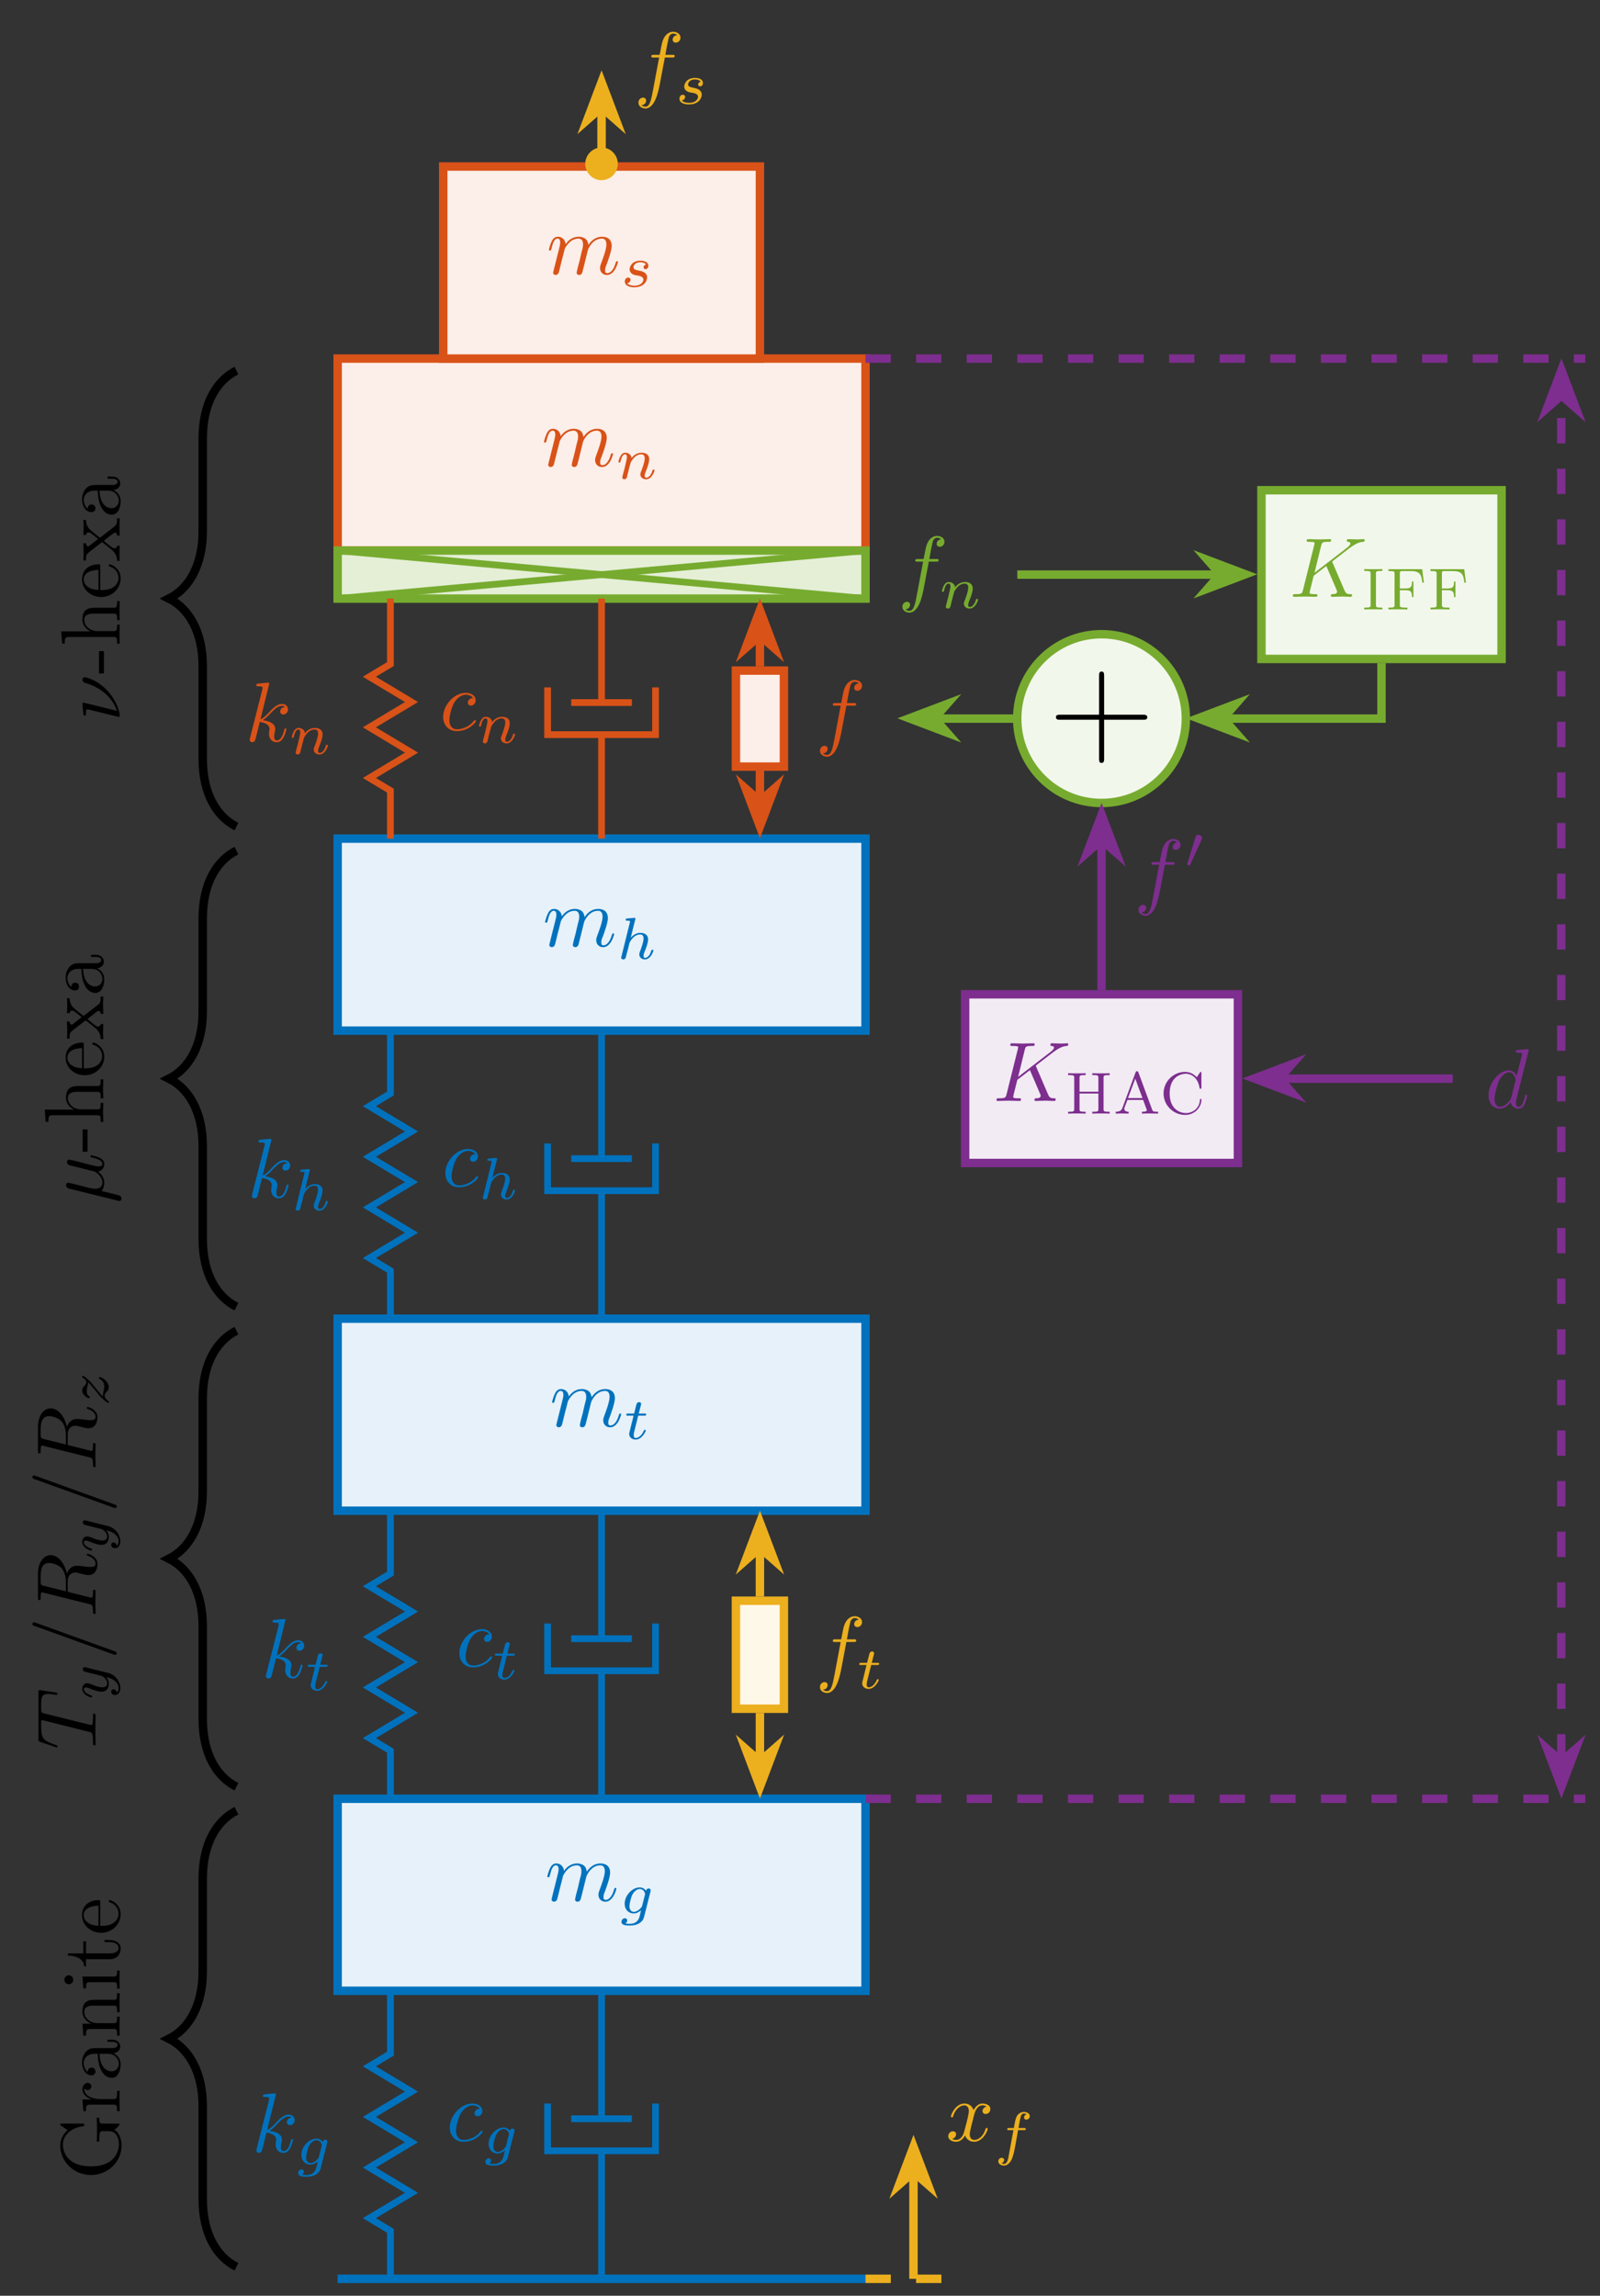 <?xml version="1.0" encoding="UTF-8"?>
<svg xmlns="http://www.w3.org/2000/svg" xmlns:xlink="http://www.w3.org/1999/xlink" width="188.277" height="270.034" viewBox="0 0 188.277 270.034">
<rect x="0" y="0" width="188.277" height="270.034" fill="#333333" stroke="none"/>
<defs>
<g>
<g id="glyph-0-0">
</g>
<g id="glyph-0-1">
<path d="M 4.922 -1.422 C 4.922 -1.516 4.828 -1.516 4.797 -1.516 C 4.719 -1.516 4.688 -1.484 4.672 -1.406 C 4.344 -0.344 3.672 -0.109 3.359 -0.109 C 2.969 -0.109 2.812 -0.422 2.812 -0.766 C 2.812 -0.984 2.875 -1.203 2.969 -1.641 L 3.312 -3 C 3.375 -3.25 3.609 -4.172 4.297 -4.172 C 4.344 -4.172 4.578 -4.172 4.797 -4.031 C 4.516 -3.984 4.312 -3.734 4.312 -3.5 C 4.312 -3.344 4.422 -3.156 4.688 -3.156 C 4.906 -3.156 5.234 -3.328 5.234 -3.734 C 5.234 -4.25 4.641 -4.391 4.312 -4.391 C 3.734 -4.391 3.391 -3.859 3.266 -3.625 C 3.016 -4.281 2.484 -4.391 2.188 -4.391 C 1.156 -4.391 0.594 -3.109 0.594 -2.859 C 0.594 -2.766 0.719 -2.766 0.719 -2.766 C 0.797 -2.766 0.828 -2.781 0.844 -2.875 C 1.188 -3.922 1.828 -4.172 2.172 -4.172 C 2.359 -4.172 2.703 -4.078 2.703 -3.5 C 2.703 -3.188 2.547 -2.531 2.172 -1.141 C 2.016 -0.531 1.672 -0.109 1.234 -0.109 C 1.172 -0.109 0.938 -0.109 0.734 -0.234 C 0.984 -0.281 1.203 -0.5 1.203 -0.781 C 1.203 -1.047 0.984 -1.125 0.828 -1.125 C 0.531 -1.125 0.281 -0.859 0.281 -0.547 C 0.281 -0.094 0.781 0.109 1.219 0.109 C 1.875 0.109 2.234 -0.578 2.266 -0.641 C 2.375 -0.281 2.734 0.109 3.328 0.109 C 4.359 0.109 4.922 -1.172 4.922 -1.422 Z M 4.922 -1.422 "/>
</g>
<g id="glyph-0-2">
<path d="M 8.406 -1.422 C 8.406 -1.516 8.328 -1.516 8.297 -1.516 C 8.203 -1.516 8.203 -1.484 8.141 -1.344 C 8 -0.812 7.672 -0.109 7.141 -0.109 C 6.969 -0.109 6.891 -0.203 6.891 -0.438 C 6.891 -0.688 6.984 -0.922 7.078 -1.141 C 7.266 -1.656 7.672 -2.766 7.672 -3.328 C 7.672 -3.969 7.281 -4.391 6.531 -4.391 C 5.797 -4.391 5.281 -3.953 4.922 -3.422 C 4.906 -3.547 4.875 -3.891 4.609 -4.125 C 4.359 -4.328 4.031 -4.391 3.797 -4.391 C 2.891 -4.391 2.406 -3.75 2.25 -3.516 C 2.188 -4.094 1.781 -4.391 1.328 -4.391 C 0.875 -4.391 0.688 -4 0.594 -3.812 C 0.422 -3.469 0.281 -2.891 0.281 -2.859 C 0.281 -2.766 0.406 -2.766 0.406 -2.766 C 0.5 -2.766 0.516 -2.766 0.578 -2.984 C 0.75 -3.688 0.938 -4.172 1.297 -4.172 C 1.453 -4.172 1.609 -4.094 1.609 -3.703 C 1.609 -3.5 1.578 -3.391 1.453 -2.875 L 0.875 -0.578 C 0.844 -0.438 0.781 -0.203 0.781 -0.156 C 0.781 0.016 0.922 0.109 1.078 0.109 C 1.188 0.109 1.375 0.031 1.438 -0.172 C 1.453 -0.188 1.562 -0.656 1.625 -0.906 L 1.844 -1.797 C 1.906 -2.016 1.969 -2.234 2.016 -2.453 L 2.141 -2.953 C 2.297 -3.266 2.812 -4.172 3.766 -4.172 C 4.203 -4.172 4.297 -3.797 4.297 -3.469 C 4.297 -3.219 4.234 -2.953 4.141 -2.656 L 3.875 -1.5 C 3.766 -1.125 3.766 -1.078 3.672 -0.75 C 3.625 -0.547 3.547 -0.203 3.547 -0.156 C 3.547 0.016 3.688 0.109 3.828 0.109 C 4.141 0.109 4.203 -0.141 4.281 -0.453 L 4.875 -2.844 C 4.906 -2.969 5.422 -4.172 6.516 -4.172 C 6.938 -4.172 7.047 -3.828 7.047 -3.469 C 7.047 -2.906 6.625 -1.781 6.422 -1.25 C 6.344 -1.016 6.297 -0.906 6.297 -0.703 C 6.297 -0.234 6.641 0.109 7.109 0.109 C 8.047 0.109 8.406 -1.344 8.406 -1.422 Z M 8.406 -1.422 "/>
</g>
<g id="glyph-0-3">
<path d="M 4.859 -1.422 C 4.859 -1.516 4.766 -1.516 4.75 -1.516 C 4.641 -1.516 4.641 -1.484 4.609 -1.344 C 4.406 -0.609 4.172 -0.109 3.734 -0.109 C 3.547 -0.109 3.422 -0.219 3.422 -0.578 C 3.422 -0.75 3.469 -0.969 3.5 -1.125 C 3.547 -1.297 3.547 -1.344 3.547 -1.438 C 3.547 -2.078 2.922 -2.375 2.078 -2.484 C 2.375 -2.656 2.703 -2.969 2.922 -3.219 C 3.406 -3.734 3.859 -4.172 4.344 -4.172 C 4.406 -4.172 4.422 -4.172 4.438 -4.156 C 4.547 -4.141 4.562 -4.141 4.641 -4.078 C 4.656 -4.062 4.656 -4.062 4.688 -4.031 C 4.203 -4.016 4.125 -3.625 4.125 -3.5 C 4.125 -3.344 4.234 -3.156 4.5 -3.156 C 4.75 -3.156 5.047 -3.375 5.047 -3.766 C 5.047 -4.062 4.812 -4.391 4.359 -4.391 C 4.094 -4.391 3.625 -4.312 2.922 -3.516 C 2.578 -3.141 2.188 -2.734 1.812 -2.594 L 2.844 -6.781 C 2.844 -6.781 2.844 -6.891 2.719 -6.891 C 2.484 -6.891 1.766 -6.812 1.516 -6.781 C 1.422 -6.781 1.312 -6.766 1.312 -6.594 C 1.312 -6.469 1.406 -6.469 1.562 -6.469 C 2.031 -6.469 2.047 -6.406 2.047 -6.297 L 2.031 -6.109 L 0.578 -0.391 C 0.547 -0.25 0.547 -0.234 0.547 -0.172 C 0.547 0.062 0.75 0.109 0.828 0.109 C 0.969 0.109 1.109 0.016 1.172 -0.094 C 1.219 -0.188 1.672 -2.031 1.719 -2.266 C 2.062 -2.25 2.875 -2.078 2.875 -1.422 C 2.875 -1.359 2.875 -1.312 2.844 -1.219 C 2.828 -1.094 2.812 -0.984 2.812 -0.875 C 2.812 -0.281 3.203 0.109 3.719 0.109 C 4.016 0.109 4.281 -0.047 4.5 -0.422 C 4.75 -0.859 4.859 -1.422 4.859 -1.422 Z M 4.859 -1.422 "/>
</g>
<g id="glyph-0-4">
<path d="M 4.266 -1.062 C 4.266 -1.125 4.203 -1.188 4.141 -1.188 C 4.094 -1.188 4.078 -1.172 4.016 -1.094 C 3.234 -0.109 2.156 -0.109 2.031 -0.109 C 1.406 -0.109 1.141 -0.594 1.141 -1.188 C 1.141 -1.594 1.344 -2.562 1.672 -3.172 C 1.984 -3.734 2.531 -4.172 3.078 -4.172 C 3.406 -4.172 3.797 -4.031 3.922 -3.766 C 3.766 -3.766 3.625 -3.766 3.5 -3.625 C 3.328 -3.484 3.312 -3.312 3.312 -3.25 C 3.312 -3 3.5 -2.891 3.688 -2.891 C 3.969 -2.891 4.234 -3.141 4.234 -3.531 C 4.234 -4.016 3.766 -4.391 3.062 -4.391 C 1.719 -4.391 0.406 -2.969 0.406 -1.562 C 0.406 -0.672 0.984 0.109 2.016 0.109 C 3.438 0.109 4.266 -0.938 4.266 -1.062 Z M 4.266 -1.062 "/>
</g>
<g id="glyph-0-5">
<path d="M 5.484 -6.312 C 5.484 -6.766 5.016 -7 4.609 -7 C 4.281 -7 3.656 -6.812 3.359 -5.828 C 3.297 -5.625 3.266 -5.531 3.031 -4.281 L 2.344 -4.281 C 2.156 -4.281 2.047 -4.281 2.047 -4.094 C 2.047 -3.969 2.141 -3.969 2.328 -3.969 L 2.969 -3.969 L 2.234 -0.047 C 2.047 0.906 1.891 1.812 1.375 1.812 C 1.328 1.812 1.078 1.812 0.891 1.641 C 1.344 1.609 1.438 1.25 1.438 1.094 C 1.438 0.875 1.266 0.75 1.078 0.75 C 0.812 0.75 0.531 0.969 0.531 1.344 C 0.531 1.797 0.969 2.031 1.375 2.031 C 1.922 2.031 2.312 1.453 2.484 1.078 C 2.812 0.453 3.031 -0.75 3.047 -0.828 L 3.641 -3.969 L 4.5 -3.969 C 4.688 -3.969 4.797 -3.969 4.797 -4.172 C 4.797 -4.281 4.688 -4.281 4.531 -4.281 L 3.703 -4.281 C 3.812 -4.859 3.797 -4.828 3.906 -5.406 C 3.953 -5.609 4.094 -6.312 4.141 -6.438 C 4.234 -6.625 4.406 -6.781 4.609 -6.781 C 4.656 -6.781 4.906 -6.781 5.094 -6.594 C 4.656 -6.562 4.562 -6.219 4.562 -6.062 C 4.562 -5.828 4.75 -5.719 4.938 -5.719 C 5.188 -5.719 5.484 -5.938 5.484 -6.312 Z M 5.484 -6.312 "/>
</g>
<g id="glyph-0-6">
<path d="M 4.938 -1.422 C 4.938 -1.516 4.859 -1.516 4.828 -1.516 C 4.719 -1.516 4.719 -1.484 4.688 -1.344 C 4.516 -0.688 4.328 -0.109 3.922 -0.109 C 3.656 -0.109 3.625 -0.359 3.625 -0.562 C 3.625 -0.797 3.656 -0.875 3.688 -1.047 L 5.125 -6.781 C 5.125 -6.781 5.125 -6.891 4.984 -6.891 C 4.844 -6.891 3.906 -6.797 3.734 -6.781 C 3.656 -6.766 3.594 -6.719 3.594 -6.594 C 3.594 -6.469 3.688 -6.469 3.828 -6.469 C 4.312 -6.469 4.328 -6.406 4.328 -6.297 L 4.297 -6.109 L 3.703 -3.75 C 3.516 -4.125 3.234 -4.391 2.781 -4.391 C 1.625 -4.391 0.391 -2.922 0.391 -1.484 C 0.391 -0.547 0.938 0.109 1.719 0.109 C 1.922 0.109 2.406 0.062 3 -0.641 C 3.078 -0.219 3.438 0.109 3.906 0.109 C 4.25 0.109 4.484 -0.125 4.641 -0.438 C 4.812 -0.797 4.938 -1.422 4.938 -1.422 Z M 3.547 -3.125 L 3.062 -1.188 C 3 -1 3 -0.984 2.859 -0.812 C 2.422 -0.266 2.016 -0.109 1.734 -0.109 C 1.234 -0.109 1.094 -0.656 1.094 -1.047 C 1.094 -1.531 1.422 -2.766 1.641 -3.219 C 1.953 -3.797 2.406 -4.172 2.797 -4.172 C 3.438 -4.172 3.578 -3.359 3.578 -3.297 C 3.578 -3.234 3.562 -3.172 3.547 -3.125 Z M 3.547 -3.125 "/>
</g>
<g id="glyph-0-7">
<path d="M 7.344 -0.203 C 7.344 -0.312 7.234 -0.312 7.141 -0.312 C 6.734 -0.312 6.609 -0.406 6.453 -0.75 L 5.047 -4.016 C 5.047 -4.031 5 -4.125 5 -4.141 C 5 -4.141 5.172 -4.297 5.281 -4.375 L 7.031 -5.719 C 7.953 -6.406 8.344 -6.438 8.641 -6.469 C 8.719 -6.484 8.828 -6.484 8.828 -6.672 C 8.828 -6.703 8.797 -6.781 8.719 -6.781 C 8.5 -6.781 8.25 -6.75 8 -6.75 C 7.656 -6.75 7.266 -6.781 6.906 -6.781 C 6.844 -6.781 6.719 -6.781 6.719 -6.578 C 6.719 -6.516 6.766 -6.484 6.844 -6.469 C 7.047 -6.453 7.141 -6.406 7.141 -6.266 C 7.141 -6.078 6.844 -5.859 6.781 -5.797 L 2.922 -2.828 L 3.703 -6.016 C 3.797 -6.375 3.812 -6.469 4.547 -6.469 C 4.797 -6.469 4.875 -6.469 4.875 -6.672 C 4.875 -6.75 4.797 -6.781 4.75 -6.781 L 3.469 -6.75 L 2.188 -6.781 C 2.125 -6.781 2 -6.781 2 -6.594 C 2 -6.469 2.078 -6.469 2.281 -6.469 C 2.406 -6.469 2.594 -6.453 2.703 -6.453 C 2.875 -6.422 2.922 -6.406 2.922 -6.297 C 2.922 -6.25 2.922 -6.219 2.891 -6.109 L 1.562 -0.781 C 1.453 -0.391 1.438 -0.312 0.656 -0.312 C 0.484 -0.312 0.375 -0.312 0.375 -0.125 C 0.375 0 0.5 0 0.531 0 L 1.781 -0.031 L 2.422 -0.016 C 2.641 -0.016 2.859 0 3.062 0 C 3.141 0 3.266 0 3.266 -0.203 C 3.266 -0.312 3.172 -0.312 2.984 -0.312 C 2.625 -0.312 2.344 -0.312 2.344 -0.484 C 2.344 -0.562 2.406 -0.781 2.438 -0.922 L 2.828 -2.484 L 4.312 -3.625 L 5.453 -0.969 C 5.578 -0.688 5.578 -0.672 5.578 -0.609 C 5.578 -0.312 5.156 -0.312 5.062 -0.312 C 4.953 -0.312 4.844 -0.312 4.844 -0.109 C 4.844 0 4.984 0 4.984 0 C 5.375 0 5.797 -0.031 6.188 -0.031 C 6.406 -0.031 6.938 0 7.156 0 C 7.219 0 7.344 0 7.344 -0.203 Z M 7.344 -0.203 "/>
</g>
<g id="glyph-1-0">
</g>
<g id="glyph-1-1">
<path d="M 4.203 -4.406 C 4.203 -4.719 3.859 -4.891 3.5 -4.891 C 3.203 -4.891 2.859 -4.719 2.672 -4.375 C 2.531 -4.109 2.469 -3.797 2.328 -3 L 1.781 -3 C 1.641 -3 1.547 -3 1.547 -2.844 C 1.547 -2.75 1.641 -2.75 1.766 -2.75 L 2.281 -2.75 L 1.672 0.547 C 1.641 0.703 1.516 1.219 1.188 1.219 C 1.188 1.219 1.016 1.219 0.875 1.141 C 1.156 1.047 1.188 0.797 1.188 0.766 C 1.188 0.609 1.062 0.5 0.906 0.5 C 0.719 0.5 0.5 0.656 0.5 0.922 C 0.5 1.234 0.828 1.422 1.188 1.422 C 1.625 1.422 1.938 0.953 2.016 0.812 C 2.266 0.344 2.422 -0.516 2.438 -0.594 L 2.828 -2.75 L 3.516 -2.75 C 3.656 -2.75 3.734 -2.75 3.734 -2.906 C 3.734 -3 3.656 -3 3.531 -3 L 2.875 -3 C 3.031 -3.875 3.094 -4.203 3.156 -4.406 C 3.188 -4.547 3.344 -4.703 3.5 -4.703 C 3.5 -4.703 3.703 -4.703 3.828 -4.609 C 3.547 -4.531 3.531 -4.281 3.531 -4.234 C 3.531 -4.078 3.641 -3.984 3.797 -3.984 C 3.984 -3.984 4.203 -4.141 4.203 -4.406 Z M 4.203 -4.406 "/>
</g>
<g id="glyph-1-2">
<path d="M 2.938 0.469 L 3.703 -2.562 C 3.734 -2.672 3.734 -2.719 3.734 -2.719 C 3.734 -2.859 3.609 -2.938 3.484 -2.938 C 3.328 -2.938 3.203 -2.797 3.172 -2.672 C 3.047 -2.859 2.812 -3.062 2.453 -3.062 C 1.578 -3.062 0.672 -2.141 0.672 -1.141 C 0.672 -0.422 1.156 0 1.734 0 C 2.047 0 2.359 -0.156 2.594 -0.375 C 2.484 0.062 2.562 -0.188 2.453 0.25 C 2.375 0.547 2.328 0.734 2.062 0.969 C 1.75 1.219 1.453 1.219 1.281 1.219 C 0.953 1.219 0.875 1.203 0.75 1.172 C 0.922 1.094 0.969 0.922 0.969 0.828 C 0.969 0.656 0.828 0.562 0.703 0.562 C 0.5 0.562 0.297 0.734 0.297 1 C 0.297 1.406 0.891 1.422 1.281 1.422 C 2.375 1.422 2.844 0.859 2.938 0.469 Z M 2.734 -0.922 C 2.719 -0.828 2.719 -0.812 2.594 -0.672 C 2.344 -0.375 2.016 -0.188 1.75 -0.188 C 1.391 -0.188 1.234 -0.5 1.234 -0.859 C 1.234 -1.156 1.422 -1.938 1.594 -2.25 C 1.891 -2.734 2.219 -2.875 2.453 -2.875 C 2.938 -2.875 3.078 -2.344 3.078 -2.281 C 3.078 -2.281 3.078 -2.25 3.047 -2.172 Z M 2.734 -0.922 "/>
</g>
<g id="glyph-1-3">
<path d="M 2.594 -1 C 2.594 -1.078 2.516 -1.078 2.484 -1.078 C 2.406 -1.078 2.406 -1.078 2.344 -0.953 C 2.156 -0.516 1.797 -0.125 1.406 -0.125 C 1.266 -0.125 1.172 -0.219 1.172 -0.469 C 1.172 -0.531 1.203 -0.688 1.203 -0.75 L 1.703 -2.75 L 2.422 -2.75 C 2.547 -2.75 2.641 -2.75 2.641 -2.906 C 2.641 -3 2.547 -3 2.438 -3 L 1.766 -3 L 2.031 -4.031 C 2.031 -4.062 2.047 -4.094 2.047 -4.125 C 2.047 -4.25 1.953 -4.344 1.812 -4.344 C 1.641 -4.344 1.531 -4.234 1.484 -4.047 C 1.438 -3.875 1.531 -4.203 1.219 -3 L 0.516 -3 C 0.375 -3 0.297 -3 0.297 -2.844 C 0.297 -2.75 0.375 -2.75 0.5 -2.75 L 1.156 -2.75 L 0.75 -1.109 C 0.703 -0.938 0.641 -0.688 0.641 -0.594 C 0.641 -0.188 1 0.062 1.391 0.062 C 2.156 0.062 2.594 -0.906 2.594 -1 Z M 2.594 -1 "/>
</g>
<g id="glyph-1-4">
<path d="M 4.312 -1 C 4.312 -1.078 4.219 -1.078 4.203 -1.078 C 4.109 -1.078 4.094 -1.047 4.062 -0.969 C 3.906 -0.406 3.609 -0.125 3.328 -0.125 C 3.188 -0.125 3.156 -0.219 3.156 -0.375 C 3.156 -0.531 3.188 -0.625 3.312 -0.938 C 3.406 -1.141 3.688 -1.891 3.688 -2.281 C 3.688 -2.391 3.688 -2.672 3.422 -2.875 C 3.312 -2.969 3.109 -3.062 2.781 -3.062 C 2.281 -3.062 1.906 -2.781 1.641 -2.484 L 2.172 -4.609 C 2.188 -4.625 2.203 -4.734 2.203 -4.734 C 2.203 -4.766 2.172 -4.828 2.094 -4.828 C 1.953 -4.828 1.375 -4.766 1.203 -4.75 C 1.141 -4.75 1.047 -4.734 1.047 -4.594 C 1.047 -4.5 1.141 -4.5 1.234 -4.5 C 1.562 -4.5 1.562 -4.453 1.562 -4.391 C 1.562 -4.344 1.547 -4.297 1.531 -4.234 L 0.562 -0.312 C 0.516 -0.188 0.516 -0.156 0.516 -0.156 C 0.516 -0.047 0.609 0.062 0.766 0.062 C 0.828 0.062 0.969 0.031 1.047 -0.109 C 1.062 -0.156 1.125 -0.406 1.156 -0.547 L 1.328 -1.172 C 1.344 -1.266 1.406 -1.531 1.438 -1.641 C 1.5 -1.906 1.5 -1.906 1.641 -2.141 C 1.859 -2.469 2.219 -2.875 2.75 -2.875 C 3.141 -2.875 3.156 -2.547 3.156 -2.391 C 3.156 -1.969 2.859 -1.203 2.75 -0.906 C 2.672 -0.703 2.656 -0.641 2.656 -0.531 C 2.656 -0.156 2.953 0.062 3.312 0.062 C 4 0.062 4.312 -0.891 4.312 -1 Z M 4.312 -1 "/>
</g>
<g id="glyph-1-5">
<path d="M 4.578 -1 C 4.578 -1.078 4.484 -1.078 4.469 -1.078 C 4.359 -1.078 4.359 -1.047 4.328 -0.969 C 4.172 -0.406 3.875 -0.125 3.594 -0.125 C 3.453 -0.125 3.422 -0.219 3.422 -0.375 C 3.422 -0.531 3.453 -0.625 3.578 -0.938 C 3.672 -1.141 3.953 -1.891 3.953 -2.281 C 3.953 -2.953 3.406 -3.062 3.047 -3.062 C 2.469 -3.062 2.078 -2.719 1.875 -2.438 C 1.828 -2.906 1.406 -3.062 1.125 -3.062 C 0.828 -3.062 0.672 -2.844 0.578 -2.688 C 0.422 -2.438 0.328 -2.031 0.328 -2 C 0.328 -1.906 0.422 -1.906 0.438 -1.906 C 0.547 -1.906 0.547 -1.938 0.594 -2.125 C 0.703 -2.531 0.828 -2.875 1.109 -2.875 C 1.281 -2.875 1.328 -2.719 1.328 -2.531 C 1.328 -2.406 1.266 -2.141 1.219 -1.953 L 1.078 -1.328 L 0.844 -0.438 C 0.828 -0.344 0.781 -0.172 0.781 -0.156 C 0.781 0 0.906 0.062 1.016 0.062 C 1.141 0.062 1.25 -0.016 1.281 -0.078 C 1.328 -0.141 1.375 -0.375 1.406 -0.516 L 1.562 -1.141 C 1.609 -1.297 1.641 -1.453 1.688 -1.609 C 1.766 -1.891 1.766 -1.953 1.969 -2.234 C 2.172 -2.516 2.5 -2.875 3.016 -2.875 C 3.422 -2.875 3.422 -2.516 3.422 -2.391 C 3.422 -1.969 3.125 -1.203 3.016 -0.906 C 2.938 -0.703 2.906 -0.641 2.906 -0.531 C 2.906 -0.156 3.219 0.062 3.578 0.062 C 4.266 0.062 4.578 -0.891 4.578 -1 Z M 4.578 -1 "/>
</g>
<g id="glyph-1-6">
<path d="M 3.125 -1.078 C 3.125 -1.719 2.422 -1.844 2.172 -1.891 C 2.109 -1.906 1.938 -1.938 1.891 -1.953 C 1.641 -2 1.516 -2.141 1.516 -2.297 C 1.516 -2.453 1.641 -2.641 1.781 -2.734 C 1.969 -2.859 2.219 -2.875 2.344 -2.875 C 2.484 -2.875 2.844 -2.844 3 -2.609 C 2.812 -2.578 2.703 -2.422 2.703 -2.281 C 2.703 -2.125 2.844 -2.062 2.938 -2.062 C 3 -2.062 3.266 -2.109 3.266 -2.469 C 3.266 -2.906 2.766 -3.062 2.344 -3.062 C 1.266 -3.062 1.062 -2.266 1.062 -2.047 C 1.062 -1.797 1.203 -1.625 1.312 -1.547 C 1.484 -1.406 1.609 -1.375 2.094 -1.297 C 2.234 -1.266 2.688 -1.188 2.688 -0.828 C 2.688 -0.719 2.609 -0.453 2.312 -0.281 C 2.047 -0.125 1.703 -0.125 1.625 -0.125 C 1.344 -0.125 0.953 -0.188 0.781 -0.422 C 1.016 -0.438 1.172 -0.625 1.172 -0.812 C 1.172 -0.984 1.047 -1.078 0.891 -1.078 C 0.703 -1.078 0.5 -0.906 0.5 -0.609 C 0.5 -0.188 0.938 0.062 1.609 0.062 C 2.891 0.062 3.125 -0.812 3.125 -1.078 Z M 3.125 -1.078 "/>
</g>
<g id="glyph-2-0">
</g>
<g id="glyph-2-1">
<path d="M -2.406 -7.297 L -2.703 -7.297 L -2.672 -6.078 C -2.672 -5.688 -2.672 -4.844 -2.703 -4.484 L -2.406 -4.484 L -2.406 -4.797 C -2.406 -5.688 -2.297 -5.719 -1.922 -5.719 L -1.297 -5.719 C -0.172 -5.719 -0.094 -4.469 -0.094 -4.188 C -0.094 -3.547 -0.438 -1.578 -3.391 -1.578 C -6.359 -1.578 -6.688 -3.531 -6.688 -4.125 C -6.688 -5.188 -5.797 -6.094 -4.328 -6.297 C -4.203 -6.312 -4.172 -6.312 -4.172 -6.453 C -4.172 -6.609 -4.203 -6.609 -4.406 -6.609 L -6.75 -6.609 C -6.922 -6.609 -7 -6.609 -7 -6.5 C -7 -6.453 -7 -6.422 -6.875 -6.344 L -6.141 -5.844 C -6.453 -5.531 -7 -4.984 -7 -4.016 C -7 -2.156 -5.422 -0.562 -3.391 -0.562 C -1.359 -0.562 0.219 -2.141 0.219 -4.031 C 0.219 -4.75 -0.047 -5.547 -0.625 -5.891 C -0.406 -6.016 -0.016 -6.406 -0.016 -6.516 C -0.016 -6.609 -0.094 -6.609 -0.234 -6.609 L -1.969 -6.609 C -2.344 -6.609 -2.406 -6.641 -2.406 -7.297 Z M -2.406 -7.297 "/>
</g>
<g id="glyph-2-2">
<path d="M -3.781 -3.609 C -4.094 -3.609 -4.391 -3.297 -4.391 -2.875 C -4.391 -2.156 -3.719 -1.797 -3.297 -1.656 L -4.391 -1.656 L -4.281 -0.281 L -3.969 -0.281 C -3.969 -0.969 -3.906 -1.047 -3.406 -1.047 L -0.75 -1.047 C -0.312 -1.047 -0.312 -0.938 -0.312 -0.281 L 0 -0.281 L -0.031 -1.406 C -0.031 -1.812 -0.031 -2.266 0 -2.672 L -0.312 -2.672 L -0.312 -2.453 C -0.312 -1.719 -0.422 -1.703 -0.781 -1.703 L -2.297 -1.703 C -3.281 -1.703 -4.172 -2.125 -4.172 -2.875 C -4.172 -2.953 -4.172 -2.969 -4.156 -2.984 C -4.141 -2.953 -4.031 -2.766 -3.766 -2.766 C -3.5 -2.766 -3.344 -2.969 -3.344 -3.188 C -3.344 -3.359 -3.469 -3.609 -3.781 -3.609 Z M -3.781 -3.609 "/>
</g>
<g id="glyph-2-3">
<path d="M -0.891 -4.797 L -1.438 -4.797 L -1.438 -4.547 L -0.891 -4.547 C -0.312 -4.547 -0.25 -4.297 -0.25 -4.188 C -0.25 -3.859 -0.688 -3.812 -0.75 -3.812 L -2.734 -3.812 C -3.141 -3.812 -3.531 -3.812 -3.906 -3.469 C -4.281 -3.078 -4.438 -2.578 -4.438 -2.109 C -4.438 -1.297 -3.984 -0.609 -3.328 -0.609 C -3.031 -0.609 -2.859 -0.797 -2.859 -1.062 C -2.859 -1.344 -3.062 -1.516 -3.312 -1.516 C -3.438 -1.516 -3.766 -1.469 -3.766 -1.016 C -4.125 -1.281 -4.234 -1.766 -4.234 -2.078 C -4.234 -2.562 -3.844 -3.141 -2.953 -3.141 L -2.594 -3.141 C -2.562 -2.625 -2.531 -1.938 -2.234 -1.312 C -1.891 -0.562 -1.375 -0.312 -0.938 -0.312 C -0.141 -0.312 0.109 -1.281 0.109 -1.906 C 0.109 -2.562 -0.281 -3.016 -0.75 -3.203 C -0.359 -3.25 0.062 -3.516 0.062 -3.984 C 0.062 -4.188 -0.078 -4.797 -0.891 -4.797 Z M -1.391 -3.141 C -0.453 -3.141 -0.109 -2.422 -0.109 -1.969 C -0.109 -1.484 -0.453 -1.078 -0.953 -1.078 C -1.5 -1.078 -2.328 -1.5 -2.375 -3.141 Z M -1.391 -3.141 "/>
</g>
<g id="glyph-2-4">
<path d="M 0 -5.312 L -0.312 -5.312 C -0.312 -4.797 -0.312 -4.547 -0.609 -4.531 L -2.5 -4.531 C -3.359 -4.531 -3.656 -4.531 -4.016 -4.234 C -4.188 -4.094 -4.391 -3.766 -4.391 -3.188 C -4.391 -2.453 -3.953 -2 -3.344 -1.719 L -4.391 -1.719 L -4.281 -0.312 L -3.969 -0.312 C -3.969 -1.016 -3.906 -1.094 -3.406 -1.094 L -0.75 -1.094 C -0.312 -1.094 -0.312 -0.984 -0.312 -0.312 L 0 -0.312 L -0.031 -1.438 L 0 -2.547 L -0.312 -2.547 C -0.312 -1.891 -0.312 -1.781 -0.75 -1.781 L -2.578 -1.781 C -3.609 -1.781 -4.172 -2.484 -4.172 -3.109 C -4.172 -3.734 -3.625 -3.844 -3.062 -3.844 L -0.75 -3.844 C -0.312 -3.844 -0.312 -3.734 -0.312 -3.078 L 0 -3.078 L -0.031 -4.203 Z M 0 -5.312 "/>
</g>
<g id="glyph-2-5">
<path d="M 0 -2.453 L -0.312 -2.453 C -0.312 -1.797 -0.359 -1.75 -0.75 -1.75 L -4.391 -1.75 L -4.281 -0.359 L -3.969 -0.359 C -3.969 -1.016 -3.906 -1.094 -3.422 -1.094 L -0.75 -1.094 C -0.312 -1.094 -0.312 -0.984 -0.312 -0.328 L 0 -0.328 L -0.031 -1.422 C -0.031 -1.766 -0.016 -2.109 0 -2.453 Z M -6 -1.906 C -6.266 -1.906 -6.516 -1.672 -6.516 -1.375 C -6.516 -1.047 -6.234 -0.844 -6 -0.844 C -5.719 -0.844 -5.469 -1.078 -5.469 -1.375 C -5.469 -1.703 -5.75 -1.906 -6 -1.906 Z M -6 -1.906 "/>
</g>
<g id="glyph-2-6">
<path d="M -1.234 -3.297 L -1.797 -3.297 L -1.797 -3.047 L -1.25 -3.047 C -0.516 -3.047 -0.141 -2.75 -0.141 -2.375 C -0.141 -1.719 -1.047 -1.719 -1.203 -1.719 L -3.969 -1.719 L -3.969 -3.141 L -4.281 -3.141 L -4.281 -1.719 L -6.109 -1.719 L -6.109 -1.469 C -5.281 -1.453 -4.234 -1.156 -4.188 -0.188 L -3.969 -0.188 L -3.969 -1.031 L -1.234 -1.031 C -0.016 -1.031 0.109 -1.953 0.109 -2.312 C 0.109 -3.016 -0.594 -3.297 -1.234 -3.297 Z M -1.234 -3.297 "/>
</g>
<g id="glyph-2-7">
<path d="M -1.188 -4.125 C -1.281 -4.125 -1.297 -4.031 -1.297 -3.984 C -1.297 -3.906 -1.234 -3.875 -1.156 -3.859 C -0.141 -3.516 -0.141 -2.625 -0.141 -2.516 C -0.141 -2.031 -0.438 -1.625 -0.797 -1.406 C -1.281 -1.094 -1.938 -1.094 -2.297 -1.094 L -2.297 -3.875 C -2.297 -4.094 -2.297 -4.125 -2.5 -4.125 C -3.484 -4.125 -4.438 -3.578 -4.438 -2.344 C -4.438 -1.188 -3.422 -0.281 -2.188 -0.281 C -0.859 -0.281 0.109 -1.312 0.109 -2.453 C 0.109 -3.672 -0.984 -4.125 -1.188 -4.125 Z M -2.5 -3.469 L -2.5 -1.109 C -3.984 -1.172 -4.234 -2 -4.234 -2.344 C -4.234 -3.359 -2.891 -3.469 -2.5 -3.469 Z M -2.5 -3.469 "/>
</g>
<g id="glyph-2-8">
<path d="M -7.25 -4.391 C -7.359 -4.391 -7.438 -4.312 -7.438 -4.203 C -7.438 -4.062 -7.344 -4.016 -7.25 -3.984 L 2.109 -0.609 C 2.234 -0.562 2.281 -0.562 2.281 -0.562 C 2.391 -0.562 2.484 -0.641 2.484 -0.75 C 2.484 -0.891 2.375 -0.938 2.281 -0.969 L -7.062 -4.344 C -7.188 -4.391 -7.25 -4.391 -7.25 -4.391 Z M -7.25 -4.391 "/>
</g>
<g id="glyph-2-9">
<path d="M -1.859 -2.734 L -2.438 -2.734 L -2.438 -0.109 L -1.859 -0.109 Z M -1.859 -2.734 "/>
</g>
<g id="glyph-2-10">
<path d="M 0 -5.312 L -0.312 -5.312 C -0.312 -4.797 -0.312 -4.547 -0.609 -4.531 L -2.5 -4.531 C -3.359 -4.531 -3.656 -4.531 -4.016 -4.234 C -4.188 -4.094 -4.391 -3.766 -4.391 -3.188 C -4.391 -2.344 -3.797 -1.922 -3.438 -1.75 L -6.891 -1.75 L -6.781 -0.312 L -6.469 -0.312 C -6.469 -1.016 -6.406 -1.094 -5.906 -1.094 L -0.75 -1.094 C -0.312 -1.094 -0.312 -0.984 -0.312 -0.312 L 0 -0.312 L -0.031 -1.438 L 0 -2.547 L -0.312 -2.547 C -0.312 -1.891 -0.312 -1.781 -0.75 -1.781 L -2.578 -1.781 C -3.609 -1.781 -4.172 -2.484 -4.172 -3.109 C -4.172 -3.734 -3.625 -3.844 -3.062 -3.844 L -0.75 -3.844 C -0.312 -3.844 -0.312 -3.734 -0.312 -3.078 L 0 -3.078 L -0.031 -4.203 Z M 0 -5.312 "/>
</g>
<g id="glyph-2-11">
<path d="M 0 -5.125 L -0.312 -5.125 C -0.312 -4.578 -0.328 -4.406 -0.609 -4.172 L -2.328 -2.844 C -2.703 -3.141 -3.188 -3.516 -3.453 -3.766 C -3.812 -4.062 -3.953 -4.469 -3.969 -4.938 L -4.281 -4.938 C -4.25 -4.688 -4.25 -4.391 -4.25 -4.125 C -4.25 -3.828 -4.266 -3.297 -4.281 -3.172 L -3.969 -3.172 C -3.953 -3.391 -3.812 -3.469 -3.656 -3.469 C -3.5 -3.469 -3.375 -3.359 -3.312 -3.312 L -2.547 -2.703 L -3.547 -1.922 C -3.641 -1.828 -3.656 -1.828 -3.719 -1.828 C -3.875 -1.828 -3.953 -1.984 -3.969 -2.188 L -4.281 -2.188 L -4.25 -1.109 C -4.25 -0.906 -4.25 -0.438 -4.281 -0.172 L -3.969 -0.172 C -3.969 -0.859 -3.953 -0.875 -3.359 -1.344 L -2.078 -2.328 C -1.484 -1.859 -1.469 -1.859 -0.906 -1.391 C -0.328 -0.906 -0.312 -0.328 -0.312 -0.125 L 0 -0.125 C -0.016 -0.375 -0.031 -0.688 -0.031 -0.938 L 0 -1.891 L -0.312 -1.891 C -0.344 -1.672 -0.469 -1.594 -0.609 -1.594 C -0.828 -1.594 -1.156 -1.891 -1.875 -2.484 L -0.891 -3.25 C -0.781 -3.328 -0.609 -3.453 -0.562 -3.453 C -0.469 -3.453 -0.312 -3.359 -0.312 -3.094 L 0 -3.094 L -0.031 -4.172 C -0.031 -4.438 -0.016 -4.828 0 -5.125 Z M 0 -5.125 "/>
</g>
<g id="glyph-3-0">
</g>
<g id="glyph-3-1">
<path d="M -4.719 -6.703 L -6.438 -6.969 C -6.484 -6.969 -6.578 -6.984 -6.609 -6.984 C -6.719 -6.984 -6.719 -6.891 -6.719 -6.719 L -6.719 -1.203 C -6.719 -0.969 -6.703 -0.969 -6.516 -0.891 L -4.766 -0.297 C -4.75 -0.281 -4.594 -0.234 -4.594 -0.234 C -4.531 -0.234 -4.484 -0.281 -4.484 -0.359 C -4.484 -0.453 -4.531 -0.469 -4.688 -0.531 C -6.234 -1.062 -6.406 -1.312 -6.406 -2.781 L -6.406 -3.172 C -6.406 -3.453 -6.375 -3.453 -6.297 -3.453 C -6.234 -3.453 -6.109 -3.422 -6.078 -3.406 L -0.781 -2.078 C -0.422 -2 -0.312 -1.969 -0.312 -0.906 C -0.312 -0.547 -0.312 -0.484 -0.125 -0.484 C 0 -0.484 0 -0.594 0 -0.656 C 0 -0.922 -0.016 -1.203 -0.016 -1.469 L -0.031 -2.312 L -0.016 -3.141 C -0.016 -3.422 0 -3.719 0 -4 C 0 -4.094 0 -4.219 -0.203 -4.219 C -0.312 -4.219 -0.312 -4.141 -0.312 -3.875 C -0.312 -3.625 -0.312 -3.5 -0.328 -3.25 C -0.359 -2.953 -0.391 -2.875 -0.547 -2.875 C -0.547 -2.875 -0.609 -2.875 -0.75 -2.922 L -6.016 -4.234 C -6.297 -4.312 -6.359 -4.344 -6.391 -4.469 C -6.406 -4.547 -6.406 -4.875 -6.406 -5.094 C -6.406 -6.094 -6.375 -6.531 -5.594 -6.531 C -5.453 -6.531 -5.062 -6.5 -4.797 -6.453 C -4.766 -6.453 -4.641 -6.422 -4.609 -6.422 C -4.547 -6.422 -4.484 -6.453 -4.484 -6.547 C -4.484 -6.656 -4.562 -6.672 -4.719 -6.703 Z M -4.719 -6.703 "/>
</g>
<g id="glyph-3-2">
<path d="M -5.484 -6.406 C -5.156 -6.406 -4.469 -6.25 -4.078 -5.859 C -3.812 -5.609 -3.5 -5.078 -3.5 -4.188 L -3.5 -3.078 L -6.094 -3.719 C -6.328 -3.781 -6.422 -3.812 -6.453 -4 C -6.469 -4.094 -6.469 -4.406 -6.469 -4.609 C -6.469 -5.312 -6.469 -6.406 -5.484 -6.406 Z M -0.922 -7.484 C -1.047 -7.484 -1.047 -7.375 -1.047 -7.375 C -1.047 -7.281 -0.969 -7.266 -0.906 -7.25 C -0.172 -7 0 -6.562 0 -6.344 C 0 -6.016 -0.219 -5.938 -0.609 -5.938 C -0.906 -5.938 -1.422 -6 -1.734 -6.047 C -1.875 -6.062 -2.062 -6.078 -2.203 -6.078 C -2.969 -6.078 -3.281 -5.422 -3.375 -5.156 C -3.594 -6.156 -4.281 -7.328 -5.281 -7.328 C -6.141 -7.328 -6.781 -6.438 -6.781 -5.141 L -6.781 -2.312 C -6.781 -2.109 -6.781 -2.031 -6.578 -2.031 C -6.469 -2.031 -6.469 -2.109 -6.469 -2.297 C -6.469 -2.297 -6.469 -2.516 -6.453 -2.672 C -6.422 -2.859 -6.422 -2.953 -6.297 -2.953 C -6.25 -2.953 -6.219 -2.938 -6.109 -2.906 L -0.781 -1.578 C -0.391 -1.484 -0.312 -1.453 -0.312 -0.672 C -0.312 -0.5 -0.312 -0.406 -0.109 -0.406 C 0 -0.406 0 -0.547 0 -0.547 L -0.031 -1.797 L 0 -3.062 C 0 -3.141 0 -3.25 -0.203 -3.25 C -0.312 -3.25 -0.312 -3.172 -0.312 -2.969 C -0.312 -2.609 -0.312 -2.328 -0.484 -2.328 C -0.547 -2.328 -0.594 -2.344 -0.656 -2.359 L -3.281 -3.016 L -3.281 -4.203 C -3.281 -5.094 -2.734 -5.281 -2.375 -5.281 C -2.234 -5.281 -1.922 -5.203 -1.703 -5.141 C -1.422 -5.062 -1.047 -4.984 -0.859 -4.984 C 0.219 -4.984 0.219 -6.172 0.219 -6.297 C 0.219 -7.141 -0.781 -7.484 -0.922 -7.484 Z M -0.922 -7.484 "/>
</g>
<g id="glyph-3-3">
<path d="M -1.422 -5.672 C -1.516 -5.672 -1.516 -5.594 -1.516 -5.562 C -1.516 -5.453 -1.484 -5.453 -1.344 -5.422 C -0.688 -5.25 -0.109 -5.062 -0.109 -4.656 C -0.109 -4.391 -0.359 -4.359 -0.562 -4.359 C -0.781 -4.359 -1.25 -4.484 -1.594 -4.562 L -2.672 -4.844 C -2.812 -4.875 -3.188 -4.969 -3.344 -5.016 C -3.578 -5.062 -3.953 -5.156 -4.016 -5.156 C -4.188 -5.156 -4.281 -5.016 -4.281 -4.875 C -4.281 -4.828 -4.266 -4.562 -3.922 -4.484 L -2.078 -4.016 L -1.062 -3.766 C -1.016 -3.75 -0.109 -3.281 -0.109 -2.469 C -0.109 -1.969 -0.438 -1.734 -0.969 -1.734 C -1.266 -1.734 -1.531 -1.812 -1.812 -1.875 L -3.484 -2.297 C -3.688 -2.344 -4.062 -2.438 -4.125 -2.438 C -4.281 -2.438 -4.391 -2.328 -4.391 -2.156 C -4.391 -2.125 -4.375 -1.844 -4.031 -1.75 L 1.719 -0.328 C 1.828 -0.297 1.875 -0.297 1.875 -0.297 C 2.031 -0.297 2.141 -0.406 2.141 -0.578 C 2.141 -0.781 1.969 -0.906 1.938 -0.922 C 1.844 -0.969 1.328 -1.094 -0.203 -1.469 C 0.062 -1.781 0.109 -2.234 0.109 -2.438 C 0.109 -3.125 -0.344 -3.516 -0.609 -3.75 C -0.172 -3.844 0.109 -4.203 0.109 -4.641 C 0.109 -4.984 -0.125 -5.219 -0.438 -5.375 C -0.797 -5.547 -1.422 -5.672 -1.422 -5.672 Z M -1.422 -5.672 "/>
</g>
<g id="glyph-3-4">
<path d="M -4.125 -5.203 C -4.281 -5.203 -4.391 -5.078 -4.391 -4.906 C -4.391 -4.828 -4.344 -4.609 -4.062 -4.531 C -1.812 -3.891 -0.688 -2.375 -0.328 -1.25 L -4.281 -2.219 C -4.281 -2.219 -4.391 -2.219 -4.391 -2.094 C -4.391 -1.859 -4.312 -1.141 -4.281 -0.891 C -4.281 -0.797 -4.266 -0.688 -4.094 -0.688 C -3.969 -0.688 -3.969 -0.781 -3.969 -0.938 C -3.969 -1.406 -3.906 -1.422 -3.797 -1.422 C -3.734 -1.422 -3.266 -1.312 -3 -1.234 L -0.562 -0.641 L -0.125 -0.531 C -0.016 -0.531 0 -0.625 0 -0.688 L 0 -0.828 C -0.125 -1.516 -0.5 -2.594 -1.453 -3.625 C -2.672 -4.938 -4.031 -5.203 -4.125 -5.203 Z M -4.125 -5.203 "/>
</g>
<g id="glyph-4-0">
</g>
<g id="glyph-4-1">
<path d="M -2.625 -3.859 C -2.719 -3.891 -2.734 -3.891 -2.781 -3.891 C -2.906 -3.891 -3 -3.781 -3 -3.672 C -3 -3.594 -2.969 -3.453 -2.828 -3.375 C -2.781 -3.359 -2.562 -3.297 -2.422 -3.266 L -1.844 -3.125 L -0.734 -2.844 C -0.734 -2.844 -0.125 -2.531 -0.125 -1.984 C -0.125 -1.516 -0.578 -1.516 -0.703 -1.516 C -1.078 -1.516 -1.516 -1.672 -2.047 -1.891 C -2.281 -1.969 -2.359 -2 -2.469 -2 C -2.812 -2 -3.062 -1.719 -3.062 -1.344 C -3.062 -0.641 -2.125 -0.328 -2 -0.328 C -1.906 -0.328 -1.906 -0.422 -1.906 -0.438 C -1.906 -0.547 -1.953 -0.547 -2.016 -0.562 C -2.594 -0.75 -2.875 -1.047 -2.875 -1.328 C -2.875 -1.438 -2.797 -1.5 -2.625 -1.5 C -2.469 -1.5 -2.312 -1.438 -2.219 -1.391 C -1.375 -1.062 -1.125 -1 -0.812 -1 C -0.703 -1 -0.375 -1 -0.141 -1.266 C 0.031 -1.484 0.062 -1.766 0.062 -1.953 C 0.062 -2.234 -0.031 -2.484 -0.25 -2.719 C 0.141 -2.625 0.438 -2.547 0.781 -2.266 C 1 -2.078 1.219 -1.797 1.219 -1.422 C 1.219 -1.375 1.219 -1.047 1 -0.906 C 0.953 -1.281 0.609 -1.281 0.609 -1.281 C 0.391 -1.281 0.344 -1.078 0.344 -1.016 C 0.344 -0.828 0.484 -0.609 0.812 -0.609 C 1.156 -0.609 1.422 -0.938 1.422 -1.438 C 1.422 -2.141 0.875 -2.984 0 -3.203 Z M -2.625 -3.859 "/>
</g>
<g id="glyph-4-2">
<path d="M -1.016 -3.469 C -1.094 -3.469 -1.094 -3.391 -1.094 -3.344 C -1.094 -3.266 -1.062 -3.25 -0.984 -3.219 C -0.641 -3.094 -0.469 -2.672 -0.469 -2.344 C -0.469 -2.172 -0.5 -2 -0.547 -1.828 C -0.625 -1.516 -0.625 -1.453 -0.625 -1.328 C -0.625 -1.328 -0.625 -1.203 -0.609 -1.172 C -0.797 -1.344 -0.922 -1.469 -1.391 -2.062 C -1.516 -2.219 -1.938 -2.734 -2.125 -2.938 C -2.547 -3.359 -2.906 -3.625 -2.984 -3.625 C -3.062 -3.625 -3.062 -3.531 -3.062 -3.5 C -3.062 -3.438 -3.047 -3.422 -3 -3.391 C -2.672 -3.172 -2.578 -3.031 -2.578 -2.859 C -2.578 -2.781 -2.578 -2.672 -2.781 -2.469 C -3.016 -2.219 -3.062 -2.078 -3.062 -1.906 C -3.062 -1.359 -2.469 -0.984 -2.25 -0.984 C -2.188 -0.984 -2.172 -1.047 -2.172 -1.094 C -2.172 -1.188 -2.188 -1.203 -2.266 -1.219 C -2.516 -1.328 -2.531 -1.719 -2.531 -1.828 C -2.531 -1.984 -2.484 -2.172 -2.469 -2.266 C -2.375 -2.656 -2.375 -2.703 -2.375 -2.875 C -2.188 -2.688 -2.062 -2.562 -1.531 -1.906 C -1.109 -1.359 -0.938 -1.172 -0.797 -1.047 C -0.375 -0.625 -0.078 -0.422 -0.016 -0.422 C 0.062 -0.422 0.062 -0.516 0.062 -0.547 C 0.062 -0.609 0.062 -0.625 0 -0.656 C -0.266 -0.844 -0.422 -1.062 -0.422 -1.297 C -0.422 -1.391 -0.422 -1.484 -0.25 -1.672 C -0.031 -1.891 0.062 -2.031 0.062 -2.25 C 0.062 -3 -0.766 -3.469 -1.016 -3.469 Z M -1.016 -3.469 "/>
</g>
<g id="glyph-5-0">
</g>
<g id="glyph-5-1">
<path d="M 4.391 -2.484 C 4.391 -3.547 3.516 -4.406 2.484 -4.406 C 1.406 -4.406 0.562 -3.516 0.562 -2.484 C 0.562 -1.422 1.422 -0.562 2.469 -0.562 C 3.547 -0.562 4.391 -1.438 4.391 -2.484 Z M 4.391 -2.484 "/>
</g>
<g id="glyph-6-0">
</g>
<g id="glyph-6-1">
<path d="M 2.469 0 L 2.469 -0.219 L 2.281 -0.219 C 1.734 -0.219 1.719 -0.297 1.719 -0.547 L 1.719 -4.203 C 1.719 -4.453 1.734 -4.531 2.281 -4.531 L 2.469 -4.531 L 2.469 -4.75 C 2.219 -4.734 1.672 -4.734 1.406 -4.734 C 1.141 -4.734 0.594 -4.734 0.344 -4.75 L 0.344 -4.531 L 0.531 -4.531 C 1.078 -4.531 1.094 -4.453 1.094 -4.203 L 1.094 -0.547 C 1.094 -0.297 1.078 -0.219 0.531 -0.219 L 0.344 -0.219 L 0.344 0 C 0.594 -0.016 1.141 -0.016 1.406 -0.016 C 1.672 -0.016 2.219 -0.016 2.469 0 Z M 2.469 0 "/>
</g>
<g id="glyph-6-2">
<path d="M 4.547 -3.156 L 4.344 -4.734 L 0.375 -4.734 L 0.375 -4.516 L 0.547 -4.516 C 1.078 -4.516 1.094 -4.438 1.094 -4.188 L 1.094 -0.547 C 1.094 -0.297 1.078 -0.219 0.547 -0.219 L 0.375 -0.219 L 0.375 0 C 0.625 -0.016 1.172 -0.016 1.438 -0.016 C 1.719 -0.016 2.359 -0.016 2.609 0 L 2.609 -0.219 L 2.375 -0.219 C 1.719 -0.219 1.719 -0.312 1.719 -0.547 L 1.719 -2.266 L 2.375 -2.266 C 3.047 -2.266 3.141 -2.047 3.141 -1.453 L 3.312 -1.453 L 3.312 -3.281 L 3.141 -3.281 C 3.141 -2.688 3.047 -2.469 2.375 -2.469 L 1.719 -2.469 L 1.719 -4.234 C 1.719 -4.469 1.734 -4.516 2.062 -4.516 L 2.984 -4.516 C 4.062 -4.516 4.25 -4.141 4.359 -3.156 Z M 4.547 -3.156 "/>
</g>
<g id="glyph-6-3">
<path d="M 5.266 0 L 5.266 -0.219 L 5.109 -0.219 C 4.562 -0.219 4.547 -0.297 4.547 -0.547 L 4.547 -4.203 C 4.547 -4.453 4.562 -4.531 5.109 -4.531 L 5.266 -4.531 L 5.266 -4.75 C 5.031 -4.734 4.516 -4.734 4.25 -4.734 C 3.984 -4.734 3.469 -4.734 3.219 -4.75 L 3.219 -4.531 L 3.391 -4.531 C 3.922 -4.531 3.938 -4.453 3.938 -4.203 L 3.938 -2.578 L 1.719 -2.578 L 1.719 -4.203 C 1.719 -4.453 1.734 -4.531 2.266 -4.531 L 2.438 -4.531 L 2.438 -4.75 C 2.188 -4.734 1.672 -4.734 1.406 -4.734 C 1.141 -4.734 0.625 -4.734 0.375 -4.75 L 0.375 -4.531 L 0.547 -4.531 C 1.078 -4.531 1.094 -4.453 1.094 -4.203 L 1.094 -0.547 C 1.094 -0.297 1.078 -0.219 0.547 -0.219 L 0.375 -0.219 L 0.375 0 C 0.625 -0.016 1.141 -0.016 1.406 -0.016 C 1.672 -0.016 2.188 -0.016 2.438 0 L 2.438 -0.219 L 2.266 -0.219 C 1.734 -0.219 1.719 -0.297 1.719 -0.547 L 1.719 -2.359 L 3.938 -2.359 L 3.938 -0.547 C 3.938 -0.297 3.922 -0.219 3.391 -0.219 L 3.219 -0.219 L 3.219 0 C 3.469 -0.016 3.984 -0.016 4.234 -0.016 C 4.5 -0.016 5.031 -0.016 5.266 0 Z M 5.266 0 "/>
</g>
<g id="glyph-6-4">
<path d="M 5.312 0 L 5.312 -0.219 L 5.188 -0.219 C 4.75 -0.219 4.672 -0.281 4.609 -0.469 L 3 -4.828 C 2.953 -4.953 2.938 -4.984 2.828 -4.984 C 2.719 -4.984 2.703 -4.938 2.656 -4.844 L 1.125 -0.703 C 1.062 -0.531 0.953 -0.219 0.328 -0.219 L 0.328 0 C 0.484 0 0.766 -0.016 1.031 -0.016 L 1.844 0 L 1.844 -0.219 C 1.484 -0.219 1.328 -0.391 1.328 -0.562 C 1.328 -0.609 1.328 -0.625 1.359 -0.703 L 1.703 -1.609 L 3.547 -1.609 L 3.938 -0.547 C 3.984 -0.453 3.984 -0.438 3.984 -0.422 C 3.984 -0.219 3.594 -0.219 3.406 -0.219 L 3.406 0 C 3.656 -0.016 4.141 -0.016 4.406 -0.016 Z M 3.469 -1.828 L 1.766 -1.828 L 2.625 -4.109 Z M 3.469 -1.828 "/>
</g>
<g id="glyph-6-5">
<path d="M 4.953 -1.625 C 4.953 -1.688 4.953 -1.734 4.875 -1.734 C 4.797 -1.734 4.797 -1.703 4.781 -1.625 C 4.734 -0.625 3.922 -0.062 3.141 -0.062 C 2.531 -0.062 1.219 -0.422 1.219 -2.375 C 1.219 -4.422 2.641 -4.688 3.125 -4.688 C 3.859 -4.688 4.578 -4.109 4.734 -3.031 C 4.75 -2.938 4.75 -2.922 4.844 -2.922 C 4.953 -2.922 4.953 -2.938 4.953 -3.094 L 4.953 -4.734 C 4.953 -4.859 4.953 -4.906 4.875 -4.906 C 4.859 -4.906 4.828 -4.906 4.766 -4.812 L 4.406 -4.281 C 4.172 -4.516 3.75 -4.906 3.031 -4.906 C 1.672 -4.906 0.5 -3.797 0.5 -2.375 C 0.5 -0.953 1.672 0.156 3.047 0.156 C 4.219 0.156 4.953 -0.797 4.953 -1.625 Z M 4.953 -1.625 "/>
</g>
<g id="glyph-7-0">
</g>
<g id="glyph-7-1">
<path d="M 11.547 -4.266 C 11.547 -4.578 11.266 -4.578 11.016 -4.578 L 6.469 -4.578 L 6.469 -9.125 C 6.469 -9.375 6.469 -9.656 6.172 -9.656 C 5.875 -9.656 5.875 -9.391 5.875 -9.125 L 5.875 -4.578 L 1.328 -4.578 C 1.078 -4.578 0.797 -4.578 0.797 -4.297 C 0.797 -3.984 1.062 -3.984 1.328 -3.984 L 5.875 -3.984 L 5.875 0.562 C 5.875 0.812 5.875 1.094 6.156 1.094 C 6.469 1.094 6.469 0.828 6.469 0.562 L 6.469 -3.984 L 11.016 -3.984 C 11.25 -3.984 11.547 -3.984 11.547 -4.266 Z M 11.547 -4.266 "/>
</g>
<g id="glyph-8-0">
</g>
<g id="glyph-8-1">
<path d="M 2.078 -3.5 C 2.078 -3.719 1.891 -3.891 1.672 -3.891 C 1.391 -3.891 1.328 -3.656 1.297 -3.562 L 0.375 -0.562 L 0.328 -0.438 C 0.328 -0.359 0.547 -0.281 0.609 -0.281 C 0.656 -0.281 0.688 -0.312 0.703 -0.391 L 2.016 -3.281 C 2.047 -3.359 2.078 -3.406 2.078 -3.5 Z M 2.078 -3.5 "/>
</g>
</g>
<clipPath id="clip-0">
<path clip-rule="nonzero" d="M 91 238 L 124 238 L 124 269.035 L 91 269.035 Z M 91 238 "/>
</clipPath>
<clipPath id="clip-1">
<path clip-rule="nonzero" d="M 32 222 L 60 222 L 60 269.035 L 32 269.035 Z M 32 222 "/>
</clipPath>
<clipPath id="clip-2">
<path clip-rule="nonzero" d="M 5 198 L 42 198 L 42 269.035 L 5 269.035 Z M 5 198 "/>
</clipPath>
<clipPath id="clip-3">
<path clip-rule="nonzero" d="M 101 211 L 187.559 211 L 187.559 213 L 101 213 Z M 101 211 "/>
</clipPath>
<clipPath id="clip-4">
<path clip-rule="nonzero" d="M 101 41 L 187.559 41 L 187.559 43 L 101 43 Z M 101 41 "/>
</clipPath>
<clipPath id="clip-5">
<path clip-rule="nonzero" d="M 55 0.035 L 87 0.035 L 87 29 L 55 29 Z M 55 0.035 "/>
</clipPath>
<clipPath id="clip-6">
<path clip-rule="nonzero" d="M 168 191 L 187.559 191 L 187.559 225 L 168 225 Z M 168 191 "/>
</clipPath>
<clipPath id="clip-7">
<path clip-rule="nonzero" d="M 168 29 L 187.559 29 L 187.559 63 L 168 63 Z M 168 29 "/>
</clipPath>
</defs>
<path fill="none" stroke-width="0.996" stroke-linecap="butt" stroke-linejoin="miter" stroke="rgb(0%, 44.707%, 74.117%)" stroke-opacity="1" stroke-miterlimit="10" d="M -31.181 -0.001 L 31.183 -0.001 " transform="matrix(0.996, 0, 0, -0.996, 70.788, 268.042)"/>
<path fill="none" stroke-width="0.996" stroke-linecap="butt" stroke-linejoin="miter" stroke="rgb(92.548%, 69.019%, 12.157%)" stroke-opacity="1" stroke-dasharray="2.989 2.989" stroke-miterlimit="10" d="M 31.183 -0.001 L 42.519 -0.001 " transform="matrix(0.996, 0, 0, -0.996, 70.788, 268.042)"/>
<path fill="none" stroke-width="0.996" stroke-linecap="butt" stroke-linejoin="miter" stroke="rgb(92.548%, 69.019%, 12.157%)" stroke-opacity="1" stroke-miterlimit="10" d="M 36.849 -0.001 L 36.849 12.375 " transform="matrix(0.996, 0, 0, -0.996, 70.788, 268.042)"/>
<path fill-rule="nonzero" fill="rgb(92.548%, 69.019%, 12.157%)" fill-opacity="1" d="M 107.496 252.512 L 105.82 256.941 L 107.496 255.465 L 109.176 256.941 Z M 107.496 252.512 "/>
<g clip-path="url(#clip-0)">
<path fill="none" stroke-width="0.996" stroke-linecap="butt" stroke-linejoin="miter" stroke="rgb(92.548%, 69.019%, 12.157%)" stroke-opacity="1" stroke-miterlimit="10" d="M 6.054 0.002 L 1.607 1.684 L 3.089 0.002 L 1.607 -1.685 Z M 6.054 0.002 " transform="matrix(0, -0.996, -0.996, 0, 107.498, 258.542)"/>
</g>
<g fill="rgb(92.548%, 69.019%, 12.157%)" fill-opacity="1">
<use xlink:href="#glyph-0-1" x="111.302" y="251.815"/>
</g>
<g fill="rgb(92.548%, 69.019%, 12.157%)" fill-opacity="1">
<use xlink:href="#glyph-1-1" x="116.974" y="253.305"/>
</g>
<path fill-rule="nonzero" fill="rgb(89.999%, 94.469%, 97.411%)" fill-opacity="1" stroke-width="0.996" stroke-linecap="butt" stroke-linejoin="miter" stroke="rgb(0%, 44.707%, 74.117%)" stroke-opacity="1" stroke-miterlimit="10" d="M -31.181 34.016 L -31.181 56.693 L 31.183 56.693 L 31.183 34.016 Z M -31.181 34.016 " transform="matrix(0.996, 0, 0, -0.996, 70.788, 268.042)"/>
<g fill="rgb(0%, 44.707%, 74.117%)" fill-opacity="1">
<use xlink:href="#glyph-0-2" x="64.123" y="223.578"/>
</g>
<g fill="rgb(0%, 44.707%, 74.117%)" fill-opacity="1">
<use xlink:href="#glyph-1-2" x="72.836" y="225.067"/>
</g>
<g clip-path="url(#clip-1)">
<path fill="none" stroke-width="0.797" stroke-linecap="butt" stroke-linejoin="miter" stroke="rgb(0%, 44.707%, 74.117%)" stroke-opacity="1" stroke-miterlimit="10" d="M -24.946 -0.001 L -24.946 5.669 L -27.436 7.163 L -22.452 10.151 L -27.436 13.143 L -22.452 16.131 L -27.436 19.119 L -22.452 22.107 L -27.436 25.095 L -24.946 26.589 L -24.946 34.016 " transform="matrix(0.996, 0, 0, -0.996, 70.788, 268.042)"/>
</g>
<g fill="rgb(0%, 44.707%, 74.117%)" fill-opacity="1">
<use xlink:href="#glyph-0-3" x="29.627" y="253.125"/>
</g>
<g fill="rgb(0%, 44.707%, 74.117%)" fill-opacity="1">
<use xlink:href="#glyph-1-2" x="34.793" y="254.614"/>
</g>
<path fill="none" stroke-width="0.797" stroke-linecap="butt" stroke-linejoin="miter" stroke="rgb(0%, 44.707%, 74.117%)" stroke-opacity="1" stroke-miterlimit="10" d="M 6.377 20.696 L 6.377 15.116 L -6.375 15.116 L -6.375 20.696 " transform="matrix(0.996, 0, 0, -0.996, 70.788, 268.042)"/>
<path fill="none" stroke-width="0.797" stroke-linecap="butt" stroke-linejoin="miter" stroke="rgb(0%, 44.707%, 74.117%)" stroke-opacity="1" stroke-miterlimit="10" d="M 3.585 18.9 L -3.587 18.9 " transform="matrix(0.996, 0, 0, -0.996, 70.788, 268.042)"/>
<path fill="none" stroke-width="0.797" stroke-linecap="butt" stroke-linejoin="miter" stroke="rgb(0%, 44.707%, 74.117%)" stroke-opacity="1" stroke-miterlimit="10" d="M 0.001 -0.001 L 0.001 15.116 M 0.001 18.9 L 0.001 34.016 " transform="matrix(0.996, 0, 0, -0.996, 70.788, 268.042)"/>
<g fill="rgb(0%, 44.707%, 74.117%)" fill-opacity="1">
<use xlink:href="#glyph-0-4" x="52.523" y="251.816"/>
</g>
<g fill="rgb(0%, 44.707%, 74.117%)" fill-opacity="1">
<use xlink:href="#glyph-1-2" x="56.819" y="253.305"/>
</g>
<g clip-path="url(#clip-2)">
<path fill="none" stroke-width="0.996" stroke-linecap="butt" stroke-linejoin="miter" stroke="rgb(0%, 0%, 0%)" stroke-opacity="1" stroke-miterlimit="10" d="M -43.137 1.419 C -45.529 2.615 -47.121 5.403 -47.121 9.387 L -47.121 20.378 C -47.121 24.362 -48.717 27.15 -51.109 28.346 C -48.717 29.542 -47.121 32.334 -47.121 36.318 L -47.121 47.305 C -47.121 51.289 -45.529 54.081 -43.137 55.277 " transform="matrix(0.996, 0, 0, -0.996, 70.788, 268.042)"/>
</g>
<g fill="rgb(0%, 0%, 0%)" fill-opacity="1">
<use xlink:href="#glyph-2-1" x="14.089" y="256.393"/>
<use xlink:href="#glyph-2-2" x="14.089" y="248.605"/>
<use xlink:href="#glyph-2-3" x="14.089" y="244.718"/>
<use xlink:href="#glyph-2-4" x="14.089" y="239.755"/>
<use xlink:href="#glyph-2-5" x="14.089" y="234.241"/>
<use xlink:href="#glyph-2-6" x="14.089" y="231.484"/>
<use xlink:href="#glyph-2-7" x="14.089" y="227.625"/>
</g>
<g clip-path="url(#clip-3)">
<path fill="none" stroke-width="0.996" stroke-linecap="butt" stroke-linejoin="miter" stroke="rgb(49.019%, 18.039%, 55.684%)" stroke-opacity="1" stroke-dasharray="2.989 2.989" stroke-miterlimit="10" d="M 31.183 56.693 L 116.219 56.693 " transform="matrix(0.996, 0, 0, -0.996, 70.788, 268.042)"/>
</g>
<path fill-rule="nonzero" fill="rgb(89.999%, 94.469%, 97.411%)" fill-opacity="1" stroke-width="0.996" stroke-linecap="butt" stroke-linejoin="miter" stroke="rgb(0%, 44.707%, 74.117%)" stroke-opacity="1" stroke-miterlimit="10" d="M -31.181 90.709 L -31.181 113.386 L 31.183 113.386 L 31.183 90.709 Z M -31.181 90.709 " transform="matrix(0.996, 0, 0, -0.996, 70.788, 268.042)"/>
<g fill="rgb(0%, 44.707%, 74.117%)" fill-opacity="1">
<use xlink:href="#glyph-0-2" x="64.685" y="167.777"/>
</g>
<g fill="rgb(0%, 44.707%, 74.117%)" fill-opacity="1">
<use xlink:href="#glyph-1-3" x="73.398" y="169.266"/>
</g>
<path fill="none" stroke-width="0.797" stroke-linecap="butt" stroke-linejoin="miter" stroke="rgb(0%, 44.707%, 74.117%)" stroke-opacity="1" stroke-miterlimit="10" d="M -24.946 56.693 L -24.946 62.363 L -27.436 63.857 L -22.452 66.845 L -27.436 69.837 L -22.452 72.825 L -27.436 75.813 L -22.452 78.801 L -27.436 81.789 L -24.946 83.287 L -24.946 90.709 " transform="matrix(0.996, 0, 0, -0.996, 70.788, 268.042)"/>
<g fill="rgb(0%, 44.707%, 74.117%)" fill-opacity="1">
<use xlink:href="#glyph-0-3" x="30.75" y="197.325"/>
</g>
<g fill="rgb(0%, 44.707%, 74.117%)" fill-opacity="1">
<use xlink:href="#glyph-1-3" x="35.917" y="198.814"/>
</g>
<path fill="none" stroke-width="0.797" stroke-linecap="butt" stroke-linejoin="miter" stroke="rgb(0%, 44.707%, 74.117%)" stroke-opacity="1" stroke-miterlimit="10" d="M 6.377 77.389 L 6.377 71.809 L -6.375 71.809 L -6.375 77.389 " transform="matrix(0.996, 0, 0, -0.996, 70.788, 268.042)"/>
<path fill="none" stroke-width="0.797" stroke-linecap="butt" stroke-linejoin="miter" stroke="rgb(0%, 44.707%, 74.117%)" stroke-opacity="1" stroke-miterlimit="10" d="M 3.585 75.593 L -3.587 75.593 " transform="matrix(0.996, 0, 0, -0.996, 70.788, 268.042)"/>
<path fill="none" stroke-width="0.797" stroke-linecap="butt" stroke-linejoin="miter" stroke="rgb(0%, 44.707%, 74.117%)" stroke-opacity="1" stroke-miterlimit="10" d="M 0.001 56.693 L 0.001 71.809 M 0.001 75.593 L 0.001 90.709 " transform="matrix(0.996, 0, 0, -0.996, 70.788, 268.042)"/>
<g fill="rgb(0%, 44.707%, 74.117%)" fill-opacity="1">
<use xlink:href="#glyph-0-4" x="53.647" y="196.016"/>
</g>
<g fill="rgb(0%, 44.707%, 74.117%)" fill-opacity="1">
<use xlink:href="#glyph-1-3" x="57.941" y="197.504"/>
</g>
<path fill-rule="nonzero" fill="rgb(99.254%, 96.901%, 91.216%)" fill-opacity="1" stroke-width="0.996" stroke-linecap="butt" stroke-linejoin="miter" stroke="rgb(92.548%, 69.019%, 12.157%)" stroke-opacity="1" stroke-miterlimit="10" d="M 15.874 80.079 L 15.874 67.323 L 21.544 67.323 L 21.544 80.079 Z M 15.874 80.079 " transform="matrix(0.996, 0, 0, -0.996, 70.788, 268.042)"/>
<path fill="none" stroke-width="0.996" stroke-linecap="butt" stroke-linejoin="miter" stroke="rgb(92.548%, 69.019%, 12.157%)" stroke-opacity="1" stroke-miterlimit="10" d="M 18.709 61.328 L 18.709 66.825 " transform="matrix(0.996, 0, 0, -0.996, 70.788, 268.042)"/>
<path fill-rule="nonzero" fill="rgb(92.548%, 69.019%, 12.157%)" fill-opacity="1" stroke-width="0.996" stroke-linecap="butt" stroke-linejoin="miter" stroke="rgb(92.548%, 69.019%, 12.157%)" stroke-opacity="1" stroke-miterlimit="10" d="M 6.054 0 L 1.607 1.682 L 3.089 0 L 1.607 -1.682 Z M 6.054 0 " transform="matrix(0, 0.996, 0.996, 0, 89.426, 204.122)"/>
<path fill="none" stroke-width="0.996" stroke-linecap="butt" stroke-linejoin="miter" stroke="rgb(92.548%, 69.019%, 12.157%)" stroke-opacity="1" stroke-miterlimit="10" d="M 18.709 86.075 L 18.709 80.577 " transform="matrix(0.996, 0, 0, -0.996, 70.788, 268.042)"/>
<path fill-rule="nonzero" fill="rgb(92.548%, 69.019%, 12.157%)" fill-opacity="1" stroke-width="0.996" stroke-linecap="butt" stroke-linejoin="miter" stroke="rgb(92.548%, 69.019%, 12.157%)" stroke-opacity="1" stroke-miterlimit="10" d="M 6.052 -0 L 1.61 1.682 L 3.088 -0 L 1.61 -1.682 Z M 6.052 -0 " transform="matrix(0, -0.996, -0.996, 0, 89.426, 185.123)"/>
<g fill="rgb(92.548%, 69.019%, 12.157%)" fill-opacity="1">
<use xlink:href="#glyph-0-5" x="95.955" y="197.105"/>
</g>
<g fill="rgb(92.548%, 69.019%, 12.157%)" fill-opacity="1">
<use xlink:href="#glyph-1-3" x="100.813" y="198.593"/>
</g>
<path fill="none" stroke-width="0.996" stroke-linecap="butt" stroke-linejoin="miter" stroke="rgb(0%, 0%, 0%)" stroke-opacity="1" stroke-miterlimit="10" d="M -43.137 58.112 C -45.529 59.308 -47.121 62.096 -47.121 66.08 L -47.121 77.071 C -47.121 81.055 -48.717 83.843 -51.109 85.039 C -48.717 86.235 -47.121 89.027 -47.121 93.011 L -47.121 103.999 C -47.121 107.987 -45.529 110.775 -43.137 111.971 " transform="matrix(0.996, 0, 0, -0.996, 70.788, 268.042)"/>
<g fill="rgb(0%, 0%, 0%)" fill-opacity="1">
<use xlink:href="#glyph-3-1" x="11.25" y="205.782"/>
</g>
<g fill="rgb(0%, 0%, 0%)" fill-opacity="1">
<use xlink:href="#glyph-4-1" x="12.739" y="199.984"/>
</g>
<g fill="rgb(0%, 0%, 0%)" fill-opacity="1">
<use xlink:href="#glyph-2-8" x="11.25" y="195.213"/>
</g>
<g fill="rgb(0%, 0%, 0%)" fill-opacity="1">
<use xlink:href="#glyph-3-2" x="11.25" y="190.25"/>
</g>
<g fill="rgb(0%, 0%, 0%)" fill-opacity="1">
<use xlink:href="#glyph-4-1" x="12.739" y="182.715"/>
</g>
<g fill="rgb(0%, 0%, 0%)" fill-opacity="1">
<use xlink:href="#glyph-2-8" x="11.25" y="177.944"/>
</g>
<g fill="rgb(0%, 0%, 0%)" fill-opacity="1">
<use xlink:href="#glyph-3-2" x="11.25" y="172.982"/>
</g>
<g fill="rgb(0%, 0%, 0%)" fill-opacity="1">
<use xlink:href="#glyph-4-2" x="12.739" y="165.446"/>
</g>
<path fill-rule="nonzero" fill="rgb(89.999%, 94.469%, 97.411%)" fill-opacity="1" stroke-width="0.996" stroke-linecap="butt" stroke-linejoin="miter" stroke="rgb(0%, 44.707%, 74.117%)" stroke-opacity="1" stroke-miterlimit="10" d="M -31.181 147.403 L -31.181 170.08 L 31.183 170.08 L 31.183 147.403 Z M -31.181 147.403 " transform="matrix(0.996, 0, 0, -0.996, 70.788, 268.042)"/>
<g fill="rgb(0%, 44.707%, 74.117%)" fill-opacity="1">
<use xlink:href="#glyph-0-2" x="63.86" y="111.301"/>
</g>
<g fill="rgb(0%, 44.707%, 74.117%)" fill-opacity="1">
<use xlink:href="#glyph-1-4" x="72.574" y="112.79"/>
</g>
<path fill="none" stroke-width="0.797" stroke-linecap="butt" stroke-linejoin="miter" stroke="rgb(0%, 44.707%, 74.117%)" stroke-opacity="1" stroke-miterlimit="10" d="M -24.946 113.386 L -24.946 119.056 L -27.436 120.55 L -22.452 123.538 L -27.436 126.53 L -22.452 129.518 L -27.436 132.506 L -22.452 135.494 L -27.436 138.482 L -24.946 139.98 L -24.946 147.403 " transform="matrix(0.996, 0, 0, -0.996, 70.788, 268.042)"/>
<g fill="rgb(0%, 44.707%, 74.117%)" fill-opacity="1">
<use xlink:href="#glyph-0-3" x="29.101" y="140.849"/>
</g>
<g fill="rgb(0%, 44.707%, 74.117%)" fill-opacity="1">
<use xlink:href="#glyph-1-4" x="34.268" y="142.338"/>
</g>
<path fill="none" stroke-width="0.797" stroke-linecap="butt" stroke-linejoin="miter" stroke="rgb(0%, 44.707%, 74.117%)" stroke-opacity="1" stroke-miterlimit="10" d="M 6.377 134.082 L 6.377 128.502 L -6.375 128.502 L -6.375 134.082 " transform="matrix(0.996, 0, 0, -0.996, 70.788, 268.042)"/>
<path fill="none" stroke-width="0.797" stroke-linecap="butt" stroke-linejoin="miter" stroke="rgb(0%, 44.707%, 74.117%)" stroke-opacity="1" stroke-miterlimit="10" d="M 3.585 132.287 L -3.587 132.287 " transform="matrix(0.996, 0, 0, -0.996, 70.788, 268.042)"/>
<path fill="none" stroke-width="0.797" stroke-linecap="butt" stroke-linejoin="miter" stroke="rgb(0%, 44.707%, 74.117%)" stroke-opacity="1" stroke-miterlimit="10" d="M 0.001 113.386 L 0.001 128.502 M 0.001 132.287 L 0.001 147.403 " transform="matrix(0.996, 0, 0, -0.996, 70.788, 268.042)"/>
<g fill="rgb(0%, 44.707%, 74.117%)" fill-opacity="1">
<use xlink:href="#glyph-0-4" x="51.998" y="139.54"/>
</g>
<g fill="rgb(0%, 44.707%, 74.117%)" fill-opacity="1">
<use xlink:href="#glyph-1-4" x="56.294" y="141.028"/>
</g>
<path fill="none" stroke-width="0.996" stroke-linecap="butt" stroke-linejoin="miter" stroke="rgb(0%, 0%, 0%)" stroke-opacity="1" stroke-miterlimit="10" d="M -43.137 114.806 C -45.529 116.002 -47.121 118.79 -47.121 122.774 L -47.121 133.765 C -47.121 137.749 -48.717 140.537 -51.109 141.733 C -48.717 142.929 -47.121 145.721 -47.121 149.705 L -47.121 160.692 C -47.121 164.68 -45.529 167.468 -43.137 168.664 " transform="matrix(0.996, 0, 0, -0.996, 70.788, 268.042)"/>
<g fill="rgb(0%, 0%, 0%)" fill-opacity="1">
<use xlink:href="#glyph-3-3" x="12.159" y="141.559"/>
</g>
<g fill="rgb(0%, 0%, 0%)" fill-opacity="1">
<use xlink:href="#glyph-2-9" x="12.159" y="135.579"/>
<use xlink:href="#glyph-2-10" x="12.159" y="132.271"/>
<use xlink:href="#glyph-2-7" x="12.159" y="126.757"/>
<use xlink:href="#glyph-2-11" x="12.159" y="122.346"/>
<use xlink:href="#glyph-2-3" x="12.159" y="117.107"/>
</g>
<path fill-rule="nonzero" fill="rgb(98.508%, 93.216%, 90.941%)" fill-opacity="1" stroke-width="0.996" stroke-linecap="butt" stroke-linejoin="miter" stroke="rgb(85.097%, 32.158%, 9.412%)" stroke-opacity="1" stroke-miterlimit="10" d="M -31.181 204.096 L -31.181 226.773 L 31.183 226.773 L 31.183 204.096 Z M -31.181 204.096 " transform="matrix(0.996, 0, 0, -0.996, 70.788, 268.042)"/>
<g fill="rgb(85.097%, 32.158%, 9.412%)" fill-opacity="1">
<use xlink:href="#glyph-0-2" x="63.73" y="54.826"/>
</g>
<g fill="rgb(85.097%, 32.158%, 9.412%)" fill-opacity="1">
<use xlink:href="#glyph-1-5" x="72.444" y="56.314"/>
</g>
<path fill-rule="nonzero" fill="rgb(89.333%, 93.41%, 83.687%)" fill-opacity="1" stroke-width="0.996" stroke-linecap="butt" stroke-linejoin="miter" stroke="rgb(46.666%, 67.059%, 18.43%)" stroke-opacity="1" stroke-miterlimit="10" d="M -31.181 198.426 L 31.183 198.426 L 31.183 204.096 L -31.181 204.096 Z M -31.181 198.426 " transform="matrix(0.996, 0, 0, -0.996, 70.788, 268.042)"/>
<path fill="none" stroke-width="0.797" stroke-linecap="butt" stroke-linejoin="miter" stroke="rgb(46.666%, 67.059%, 18.43%)" stroke-opacity="1" stroke-miterlimit="10" d="M -31.181 204.096 L 31.183 198.426 " transform="matrix(0.996, 0, 0, -0.996, 70.788, 268.042)"/>
<path fill="none" stroke-width="0.797" stroke-linecap="butt" stroke-linejoin="miter" stroke="rgb(46.666%, 67.059%, 18.43%)" stroke-opacity="1" stroke-miterlimit="10" d="M 31.183 204.096 L -31.181 198.426 " transform="matrix(0.996, 0, 0, -0.996, 70.788, 268.042)"/>
<g fill="rgb(46.666%, 67.059%, 18.43%)" fill-opacity="1">
<use xlink:href="#glyph-0-5" x="105.654" y="70.034"/>
</g>
<g fill="rgb(46.666%, 67.059%, 18.43%)" fill-opacity="1">
<use xlink:href="#glyph-1-5" x="110.513" y="71.522"/>
</g>
<path fill="none" stroke-width="0.797" stroke-linecap="butt" stroke-linejoin="miter" stroke="rgb(85.097%, 32.158%, 9.412%)" stroke-opacity="1" stroke-miterlimit="10" d="M -24.946 170.08 L -24.946 175.75 L -27.436 177.244 L -22.452 180.232 L -27.436 183.224 L -22.452 186.212 L -27.436 189.2 L -24.946 190.694 L -24.946 198.426 " transform="matrix(0.996, 0, 0, -0.996, 70.788, 268.042)"/>
<g fill="rgb(85.097%, 32.158%, 9.412%)" fill-opacity="1">
<use xlink:href="#glyph-0-3" x="28.842" y="87.197"/>
</g>
<g fill="rgb(85.097%, 32.158%, 9.412%)" fill-opacity="1">
<use xlink:href="#glyph-1-5" x="34.008" y="88.685"/>
</g>
<path fill="none" stroke-width="0.797" stroke-linecap="butt" stroke-linejoin="miter" stroke="rgb(85.097%, 32.158%, 9.412%)" stroke-opacity="1" stroke-miterlimit="10" d="M 6.377 187.941 L 6.377 182.361 L -6.375 182.361 L -6.375 187.941 " transform="matrix(0.996, 0, 0, -0.996, 70.788, 268.042)"/>
<path fill="none" stroke-width="0.797" stroke-linecap="butt" stroke-linejoin="miter" stroke="rgb(85.097%, 32.158%, 9.412%)" stroke-opacity="1" stroke-miterlimit="10" d="M 3.585 186.149 L -3.587 186.149 " transform="matrix(0.996, 0, 0, -0.996, 70.788, 268.042)"/>
<path fill="none" stroke-width="0.797" stroke-linecap="butt" stroke-linejoin="miter" stroke="rgb(85.097%, 32.158%, 9.412%)" stroke-opacity="1" stroke-miterlimit="10" d="M 0.001 170.08 L 0.001 182.361 M 0.001 186.149 L 0.001 198.426 " transform="matrix(0.996, 0, 0, -0.996, 70.788, 268.042)"/>
<g fill="rgb(85.097%, 32.158%, 9.412%)" fill-opacity="1">
<use xlink:href="#glyph-0-4" x="51.739" y="85.888"/>
</g>
<g fill="rgb(85.097%, 32.158%, 9.412%)" fill-opacity="1">
<use xlink:href="#glyph-1-5" x="56.034" y="87.376"/>
</g>
<path fill-rule="nonzero" fill="rgb(98.508%, 93.216%, 90.941%)" fill-opacity="1" stroke-width="0.996" stroke-linecap="butt" stroke-linejoin="miter" stroke="rgb(85.097%, 32.158%, 9.412%)" stroke-opacity="1" stroke-miterlimit="10" d="M 15.874 189.925 L 15.874 178.585 L 21.544 178.585 L 21.544 189.925 Z M 15.874 189.925 " transform="matrix(0.996, 0, 0, -0.996, 70.788, 268.042)"/>
<path fill="none" stroke-width="0.996" stroke-linecap="butt" stroke-linejoin="miter" stroke="rgb(85.097%, 32.158%, 9.412%)" stroke-opacity="1" stroke-miterlimit="10" d="M 18.709 174.714 L 18.709 178.087 " transform="matrix(0.996, 0, 0, -0.996, 70.788, 268.042)"/>
<path fill-rule="nonzero" fill="rgb(85.097%, 32.158%, 9.412%)" fill-opacity="1" stroke-width="0.996" stroke-linecap="butt" stroke-linejoin="miter" stroke="rgb(85.097%, 32.158%, 9.412%)" stroke-opacity="1" stroke-miterlimit="10" d="M 6.054 0 L 1.607 1.682 L 3.089 0 L 1.607 -1.682 Z M 6.054 0 " transform="matrix(0, 0.996, 0.996, 0, 89.426, 91.168)"/>
<path fill="none" stroke-width="0.996" stroke-linecap="butt" stroke-linejoin="miter" stroke="rgb(85.097%, 32.158%, 9.412%)" stroke-opacity="1" stroke-miterlimit="10" d="M 18.709 193.795 L 18.709 190.423 " transform="matrix(0.996, 0, 0, -0.996, 70.788, 268.042)"/>
<path fill-rule="nonzero" fill="rgb(85.097%, 32.158%, 9.412%)" fill-opacity="1" stroke-width="0.996" stroke-linecap="butt" stroke-linejoin="miter" stroke="rgb(85.097%, 32.158%, 9.412%)" stroke-opacity="1" stroke-miterlimit="10" d="M 6.055 -0 L 1.608 1.682 L 3.087 -0 L 1.608 -1.682 Z M 6.055 -0 " transform="matrix(0, -0.996, -0.996, 0, 89.426, 77.817)"/>
<g fill="rgb(85.097%, 32.158%, 9.412%)" fill-opacity="1">
<use xlink:href="#glyph-0-5" x="95.955" y="86.976"/>
</g>
<path fill="none" stroke-width="0.996" stroke-linecap="butt" stroke-linejoin="miter" stroke="rgb(0%, 0%, 0%)" stroke-opacity="1" stroke-miterlimit="10" d="M -43.137 171.499 C -45.529 172.695 -47.121 175.483 -47.121 179.467 L -47.121 190.458 C -47.121 194.442 -48.717 197.23 -51.109 198.426 C -48.717 199.622 -47.121 202.414 -47.121 206.398 L -47.121 217.385 C -47.121 221.373 -45.529 224.161 -43.137 225.357 " transform="matrix(0.996, 0, 0, -0.996, 70.788, 268.042)"/>
<g fill="rgb(0%, 0%, 0%)" fill-opacity="1">
<use xlink:href="#glyph-3-4" x="14.089" y="84.86"/>
</g>
<g fill="rgb(0%, 0%, 0%)" fill-opacity="1">
<use xlink:href="#glyph-2-9" x="14.089" y="79.326"/>
<use xlink:href="#glyph-2-10" x="14.089" y="76.018"/>
<use xlink:href="#glyph-2-7" x="14.089" y="70.504"/>
<use xlink:href="#glyph-2-11" x="14.089" y="66.093"/>
<use xlink:href="#glyph-2-3" x="14.089" y="60.854"/>
</g>
<g clip-path="url(#clip-4)">
<path fill="none" stroke-width="0.996" stroke-linecap="butt" stroke-linejoin="miter" stroke="rgb(49.019%, 18.039%, 55.684%)" stroke-opacity="1" stroke-dasharray="2.989 2.989" stroke-miterlimit="10" d="M 31.183 226.773 L 116.219 226.773 " transform="matrix(0.996, 0, 0, -0.996, 70.788, 268.042)"/>
</g>
<path fill-rule="nonzero" fill="rgb(98.508%, 93.216%, 90.941%)" fill-opacity="1" stroke-width="0.996" stroke-linecap="butt" stroke-linejoin="miter" stroke="rgb(85.097%, 32.158%, 9.412%)" stroke-opacity="1" stroke-miterlimit="10" d="M -18.707 226.773 L -18.707 249.453 L 18.709 249.453 L 18.709 226.773 Z M -18.707 226.773 " transform="matrix(0.996, 0, 0, -0.996, 70.788, 268.042)"/>
<g fill="rgb(85.097%, 32.158%, 9.412%)" fill-opacity="1">
<use xlink:href="#glyph-0-2" x="64.31" y="32.235"/>
</g>
<g fill="rgb(85.097%, 32.158%, 9.412%)" fill-opacity="1">
<use xlink:href="#glyph-1-6" x="73.025" y="33.724"/>
</g>
<path fill="none" stroke-width="0.996" stroke-linecap="butt" stroke-linejoin="miter" stroke="rgb(92.548%, 69.019%, 12.157%)" stroke-opacity="1" stroke-miterlimit="10" d="M 0.001 249.453 L 0.001 256.159 " transform="matrix(0.996, 0, 0, -0.996, 70.788, 268.042)"/>
<path fill-rule="nonzero" fill="rgb(92.548%, 69.019%, 12.157%)" fill-opacity="1" d="M 70.789 9.664 L 69.113 14.09 L 70.789 12.617 L 72.465 14.09 Z M 70.789 9.664 "/>
<g clip-path="url(#clip-5)">
<path fill="none" stroke-width="0.996" stroke-linecap="butt" stroke-linejoin="miter" stroke="rgb(92.548%, 69.019%, 12.157%)" stroke-opacity="1" stroke-miterlimit="10" d="M 6.052 -0.001 L 1.609 1.681 L 3.087 -0.001 L 1.609 -1.683 Z M 6.052 -0.001 " transform="matrix(0, -0.996, -0.996, 0, 70.788, 15.693)"/>
</g>
<g fill="rgb(92.548%, 69.019%, 12.157%)" fill-opacity="1">
<use xlink:href="#glyph-5-1" x="68.308" y="21.753"/>
</g>
<g fill="rgb(92.548%, 69.019%, 12.157%)" fill-opacity="1">
<use xlink:href="#glyph-0-5" x="74.593" y="10.733"/>
</g>
<g fill="rgb(92.548%, 69.019%, 12.157%)" fill-opacity="1">
<use xlink:href="#glyph-1-6" x="79.451" y="12.223"/>
</g>
<path fill="none" stroke-width="0.996" stroke-linecap="butt" stroke-linejoin="miter" stroke="rgb(49.019%, 18.039%, 55.684%)" stroke-opacity="1" stroke-dasharray="2.989 2.989" stroke-miterlimit="10" d="M 113.384 61.328 L 113.384 222.142 " transform="matrix(0.996, 0, 0, -0.996, 70.788, 268.042)"/>
<path fill-rule="nonzero" fill="rgb(49.019%, 18.039%, 55.684%)" fill-opacity="1" d="M 183.738 210.152 L 185.418 205.723 L 183.738 207.199 L 182.062 205.723 Z M 183.738 210.152 "/>
<g clip-path="url(#clip-6)">
<path fill="none" stroke-width="0.996" stroke-linecap="butt" stroke-linejoin="miter" stroke="rgb(49.019%, 18.039%, 55.684%)" stroke-opacity="1" stroke-miterlimit="10" d="M 6.054 -0.002 L 1.607 1.685 L 3.089 -0.002 L 1.607 -1.684 Z M 6.054 -0.002 " transform="matrix(0, 0.996, 0.996, 0, 183.74, 204.122)"/>
</g>
<path fill-rule="nonzero" fill="rgb(49.019%, 18.039%, 55.684%)" fill-opacity="1" d="M 183.738 43.547 L 182.062 47.977 L 183.738 46.504 L 185.418 47.977 Z M 183.738 43.547 "/>
<g clip-path="url(#clip-7)">
<path fill="none" stroke-width="0.996" stroke-linecap="butt" stroke-linejoin="miter" stroke="rgb(49.019%, 18.039%, 55.684%)" stroke-opacity="1" stroke-miterlimit="10" d="M 6.055 0.002 L 1.608 1.684 L 3.087 0.002 L 1.608 -1.685 Z M 6.055 0.002 " transform="matrix(0, -0.996, -0.996, 0, 183.74, 49.579)"/>
</g>
<g fill="rgb(49.019%, 18.039%, 55.684%)" fill-opacity="1">
<use xlink:href="#glyph-0-6" x="174.769" y="130.298"/>
</g>
<path fill-rule="nonzero" fill="rgb(94.666%, 96.706%, 91.843%)" fill-opacity="1" stroke-width="0.996" stroke-linecap="butt" stroke-linejoin="miter" stroke="rgb(46.666%, 67.059%, 18.43%)" stroke-opacity="1" stroke-miterlimit="10" d="M 77.963 191.301 L 106.33 191.301 L 106.33 211.225 L 77.963 211.225 Z M 77.963 191.301 " transform="matrix(0.996, 0, 0, -0.996, 70.788, 268.042)"/>
<g fill="rgb(46.666%, 67.059%, 18.43%)" fill-opacity="1">
<use xlink:href="#glyph-0-7" x="151.761" y="70.199"/>
</g>
<g fill="rgb(46.666%, 67.059%, 18.43%)" fill-opacity="1">
<use xlink:href="#glyph-6-1" x="160.19" y="71.687"/>
<use xlink:href="#glyph-6-2" x="163.008" y="71.687"/>
<use xlink:href="#glyph-6-2" x="167.957" y="71.687"/>
</g>
<path fill-rule="nonzero" fill="rgb(94.666%, 96.706%, 91.843%)" fill-opacity="1" stroke-width="0.996" stroke-linecap="butt" stroke-linejoin="miter" stroke="rgb(46.666%, 67.059%, 18.43%)" stroke-opacity="1" stroke-miterlimit="10" d="M 69.031 184.255 C 69.031 189.756 64.572 194.219 59.067 194.219 C 53.565 194.219 49.107 189.756 49.107 184.255 C 49.107 178.753 53.565 174.291 59.067 174.291 C 64.572 174.291 69.031 178.753 69.031 184.255 Z M 69.031 184.255 " transform="matrix(0.996, 0, 0, -0.996, 70.788, 268.042)"/>
<g fill="rgb(0%, 0%, 0%)" fill-opacity="1">
<use xlink:href="#glyph-7-1" x="123.457" y="88.645"/>
</g>
<path fill-rule="nonzero" fill="rgb(94.901%, 91.805%, 95.569%)" fill-opacity="1" stroke-width="0.996" stroke-linecap="butt" stroke-linejoin="miter" stroke="rgb(49.019%, 18.039%, 55.684%)" stroke-opacity="1" stroke-miterlimit="10" d="M 42.954 131.773 L 75.183 131.773 L 75.183 151.697 L 42.954 151.697 Z M 42.954 131.773 " transform="matrix(0.996, 0, 0, -0.996, 70.788, 268.042)"/>
<g fill="rgb(49.019%, 18.039%, 55.684%)" fill-opacity="1">
<use xlink:href="#glyph-0-7" x="116.883" y="129.498"/>
</g>
<g fill="rgb(49.019%, 18.039%, 55.684%)" fill-opacity="1">
<use xlink:href="#glyph-6-3" x="125.313" y="130.987"/>
<use xlink:href="#glyph-6-4" x="130.967" y="130.987"/>
</g>
<g fill="rgb(49.019%, 18.039%, 55.684%)" fill-opacity="1">
<use xlink:href="#glyph-6-5" x="136.42" y="130.987"/>
</g>
<path fill="none" stroke-width="0.996" stroke-linecap="butt" stroke-linejoin="miter" stroke="rgb(46.666%, 67.059%, 18.43%)" stroke-opacity="1" stroke-miterlimit="10" d="M 49.118 201.261 L 72.834 201.261 " transform="matrix(0.996, 0, 0, -0.996, 70.788, 268.042)"/>
<path fill-rule="nonzero" fill="rgb(46.666%, 67.059%, 18.43%)" fill-opacity="1" stroke-width="0.996" stroke-linecap="butt" stroke-linejoin="miter" stroke="rgb(46.666%, 67.059%, 18.43%)" stroke-opacity="1" stroke-miterlimit="10" d="M 6.051 -0.001 L 1.609 1.681 L 3.087 -0.001 L 1.609 -1.683 Z M 6.051 -0.001 " transform="matrix(0.996, 0, 0, -0.996, 140.515, 67.55)"/>
<path fill="none" stroke-width="0.996" stroke-linecap="butt" stroke-linejoin="miter" stroke="rgb(46.666%, 67.059%, 18.43%)" stroke-opacity="1" stroke-miterlimit="10" d="M 92.146 190.803 L 92.146 184.255 L 73.666 184.255 " transform="matrix(0.996, 0, 0, -0.996, 70.788, 268.042)"/>
<path fill-rule="nonzero" fill="rgb(46.666%, 67.059%, 18.43%)" fill-opacity="1" stroke-width="0.996" stroke-linecap="butt" stroke-linejoin="miter" stroke="rgb(46.666%, 67.059%, 18.43%)" stroke-opacity="1" stroke-miterlimit="10" d="M 6.053 -0.001 L 1.61 1.682 L 3.088 -0.001 L 1.61 -1.683 Z M 6.053 -0.001 " transform="matrix(-0.996, 0, 0, 0.996, 146.999, 84.493)"/>
<path fill="none" stroke-width="0.996" stroke-linecap="butt" stroke-linejoin="miter" stroke="rgb(46.666%, 67.059%, 18.43%)" stroke-opacity="1" stroke-miterlimit="10" d="M 49.107 184.255 L 39.566 184.255 " transform="matrix(0.996, 0, 0, -0.996, 70.788, 268.042)"/>
<path fill-rule="nonzero" fill="rgb(46.666%, 67.059%, 18.43%)" fill-opacity="1" stroke-width="0.996" stroke-linecap="butt" stroke-linejoin="miter" stroke="rgb(46.666%, 67.059%, 18.43%)" stroke-opacity="1" stroke-miterlimit="10" d="M 6.053 -0.001 L 1.61 1.682 L 3.089 -0.001 L 1.61 -1.683 Z M 6.053 -0.001 " transform="matrix(-0.996, 0, 0, 0.996, 113.03, 84.493)"/>
<path fill="none" stroke-width="0.996" stroke-linecap="butt" stroke-linejoin="miter" stroke="rgb(49.019%, 18.039%, 55.684%)" stroke-opacity="1" stroke-miterlimit="10" d="M 100.561 141.733 L 80.316 141.733 " transform="matrix(0.996, 0, 0, -0.996, 70.788, 268.042)"/>
<path fill-rule="nonzero" fill="rgb(49.019%, 18.039%, 55.684%)" fill-opacity="1" stroke-width="0.996" stroke-linecap="butt" stroke-linejoin="miter" stroke="rgb(49.019%, 18.039%, 55.684%)" stroke-opacity="1" stroke-miterlimit="10" d="M 6.054 0.001 L 1.607 1.683 L 3.089 0.001 L 1.607 -1.685 Z M 6.054 0.001 " transform="matrix(-0.996, 0, 0, 0.996, 153.624, 126.85)"/>
<path fill="none" stroke-width="0.996" stroke-linecap="butt" stroke-linejoin="miter" stroke="rgb(49.019%, 18.039%, 55.684%)" stroke-opacity="1" stroke-miterlimit="10" d="M 59.067 152.195 L 59.067 169.656 " transform="matrix(0.996, 0, 0, -0.996, 70.788, 268.042)"/>
<path fill-rule="nonzero" fill="rgb(49.019%, 18.039%, 55.684%)" fill-opacity="1" stroke-width="0.996" stroke-linecap="butt" stroke-linejoin="miter" stroke="rgb(49.019%, 18.039%, 55.684%)" stroke-opacity="1" stroke-miterlimit="10" d="M 6.052 0.001 L 1.609 1.684 L 3.088 0.001 L 1.609 -1.685 Z M 6.052 0.001 " transform="matrix(0, -0.996, -0.996, 0, 129.63, 101.861)"/>
<g fill="rgb(49.019%, 18.039%, 55.684%)" fill-opacity="1">
<use xlink:href="#glyph-0-5" x="133.434" y="105.685"/>
</g>
<g fill="rgb(49.019%, 18.039%, 55.684%)" fill-opacity="1">
<use xlink:href="#glyph-8-1" x="139.361" y="102.083"/>
</g>
</svg>
